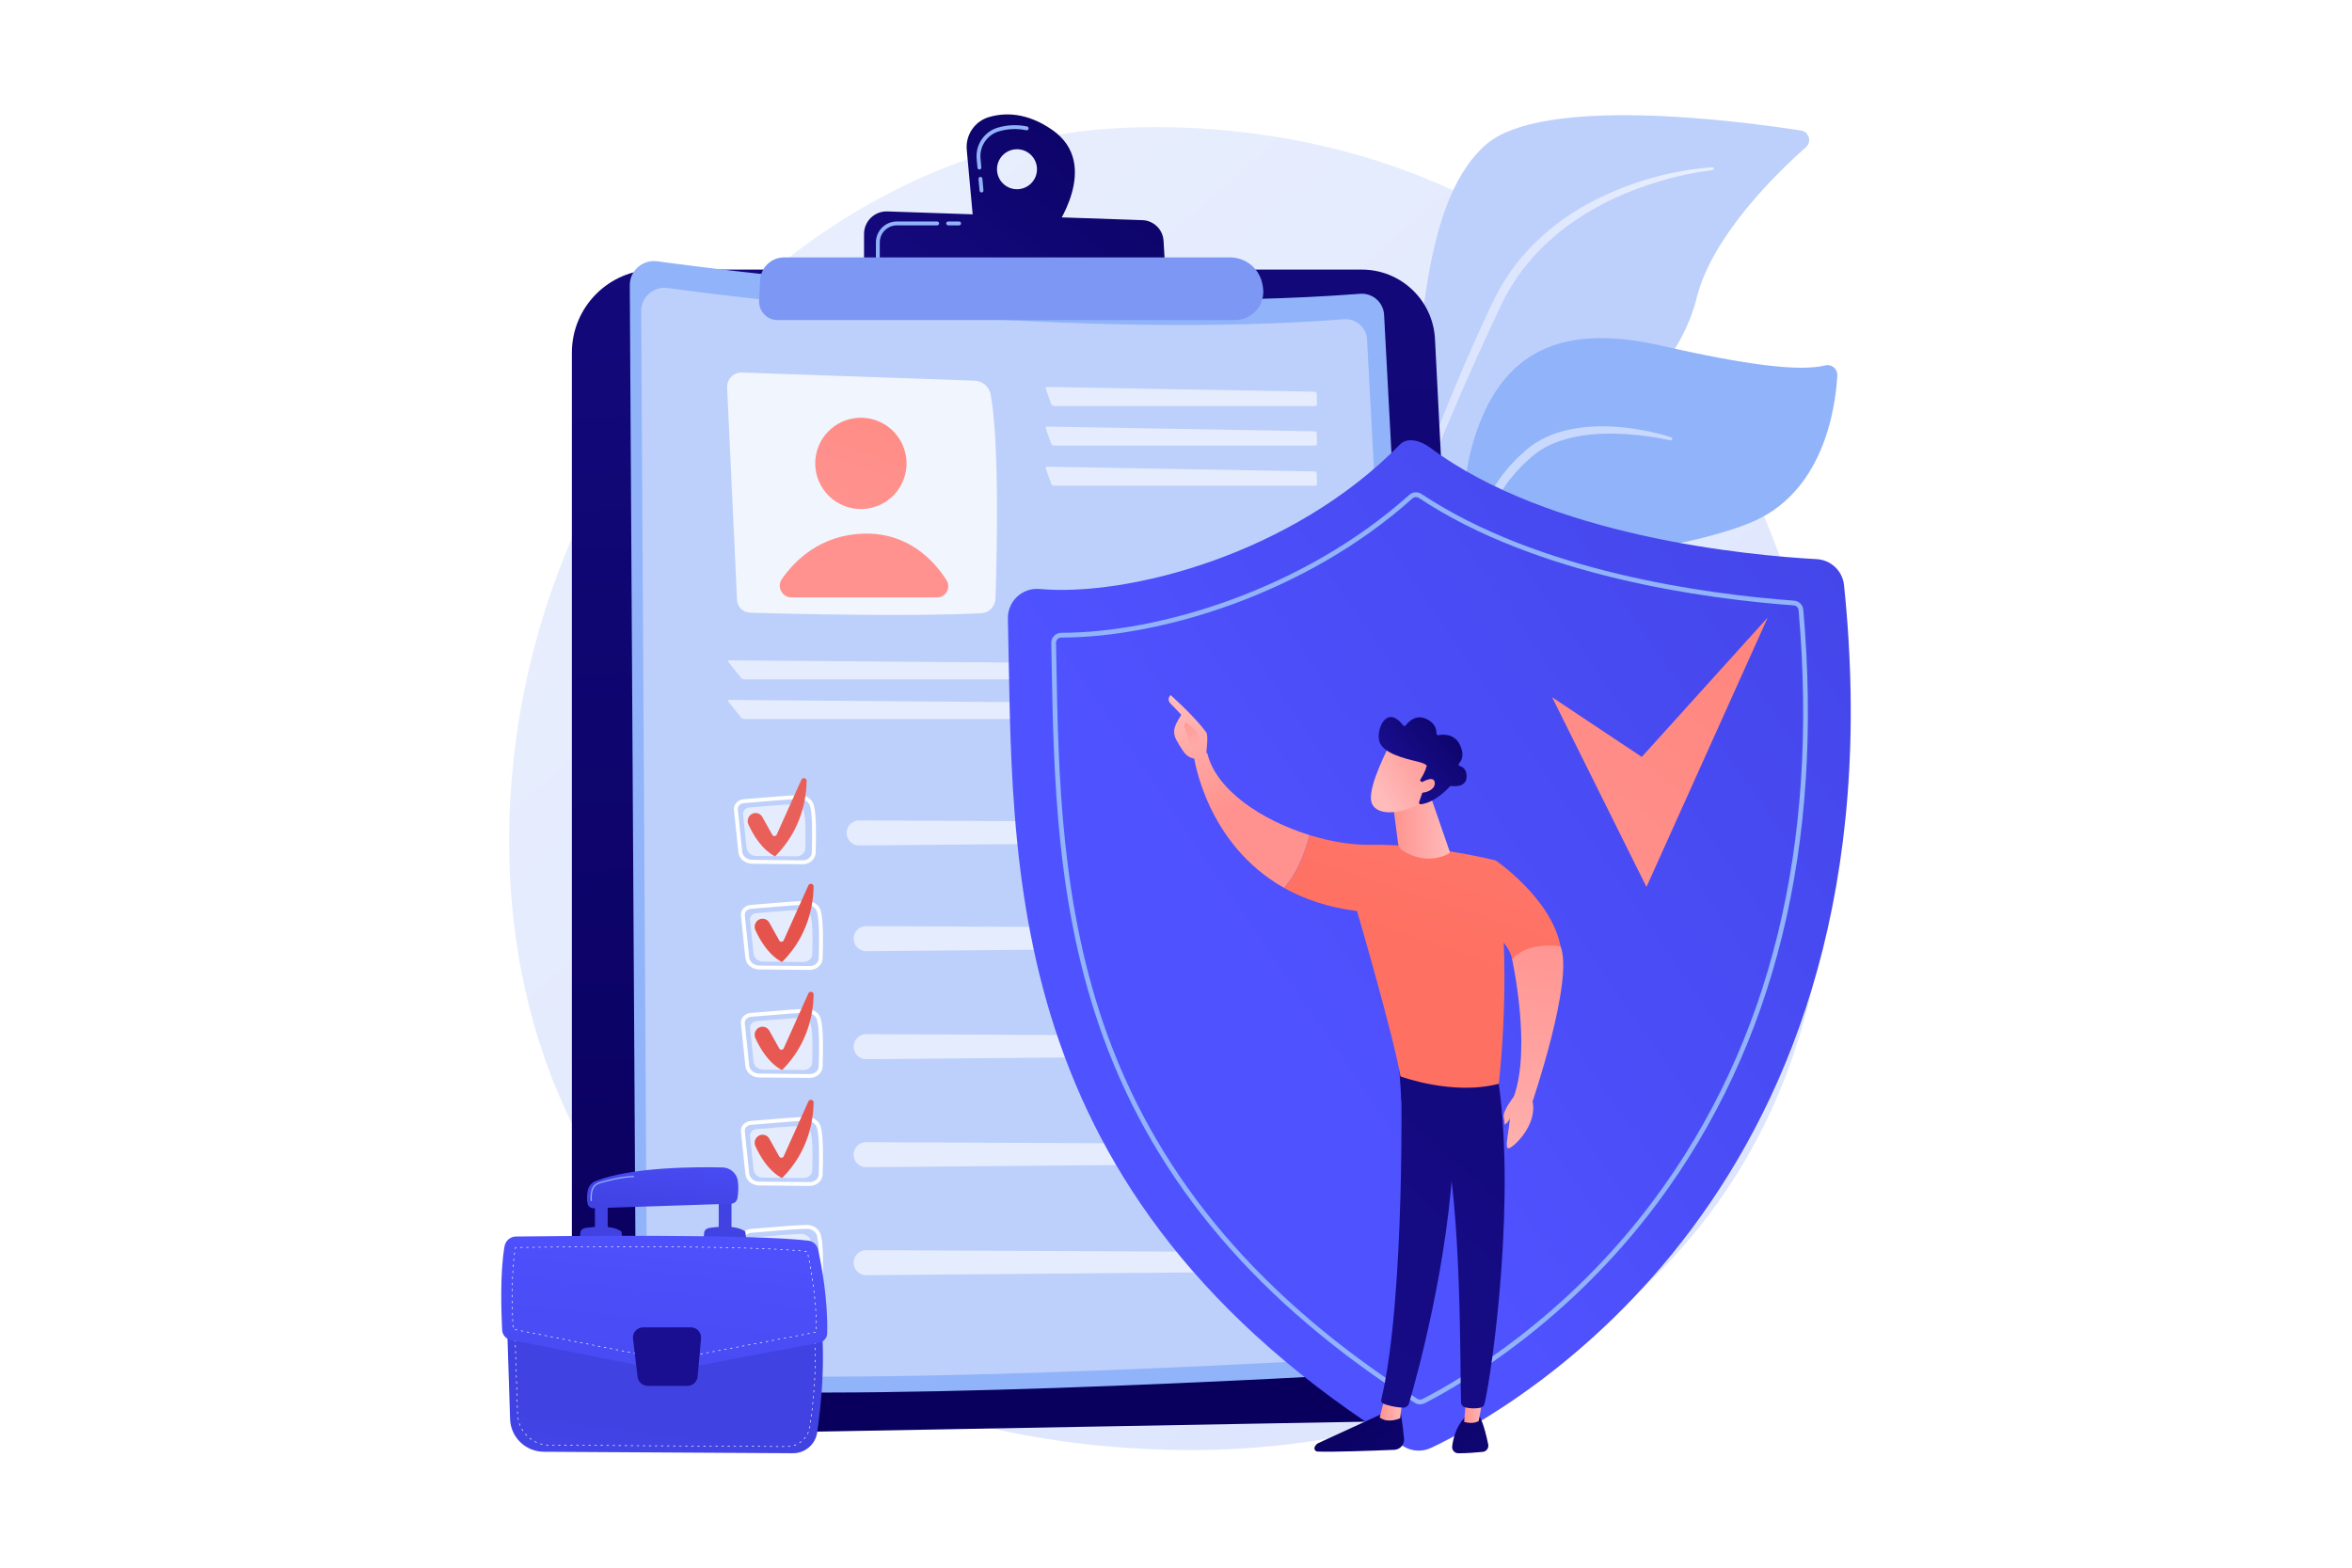 <svg xmlns="http://www.w3.org/2000/svg" xmlns:xlink="http://www.w3.org/1999/xlink" id="katman_1" viewBox="0 0 2760 1840"><defs><style>      .st0, .st1 {        opacity: .6;      }      .st2 {        fill: url(#linear-gradient2);      }      .st3 {        fill: url(#linear-gradient36);      }      .st4 {        fill: url(#linear-gradient39);      }      .st5 {        fill: url(#linear-gradient34);      }      .st6 {        fill: url(#linear-gradient33);      }      .st7 {        fill: url(#linear-gradient10);      }      .st8 {        mask: url(#mask-1);      }      .st9 {        fill: url(#linear-gradient32);      }      .st10 {        fill: url(#linear-gradient21);      }      .st11 {        fill: url(#linear-gradient37);      }      .st12 {        fill: url(#linear-gradient27);      }      .st13 {        fill: url(#linear-gradient35);      }      .st14, .st15, .st16, .st1 {        fill: #fff;      }      .st17 {        mask: url(#mask);      }      .st18 {        fill: url(#linear-gradient26);      }      .st19 {        fill: url(#linear-gradient1);      }      .st20 {        fill: url(#linear-gradient9);      }      .st15 {        opacity: .5;      }      .st21 {        fill: url(#linear-gradient18);      }      .st22 {        fill: url(#linear-gradient23);      }      .st23 {        fill: url(#linear-gradient8);      }      .st24 {        fill: url(#linear-gradient11);      }      .st25 {        fill: url(#linear-gradient16);      }      .st26 {        fill: url(#linear-gradient24);      }      .st16 {        opacity: .78;      }      .st27 {        fill: url(#linear-gradient30);      }      .st28 {        fill: url(#linear-gradient22);      }      .st29 {        fill: url(#linear-gradient29);      }      .st30 {        fill: url(#linear-gradient19);      }      .st31 {        fill: url(#linear-gradient12);      }      .st32 {        fill: url(#linear-gradient28);      }      .st33 {        fill: url(#linear-gradient7);      }      .st34 {        fill: url(#linear-gradient4);      }      .st35 {        fill: url(#linear-gradient31);      }      .st36 {        fill: url(#linear-gradient14);      }      .st37 {        fill: url(#linear-gradient5);      }      .st38 {        fill: url(#linear-gradient3);      }      .st39 {        fill: url(#linear-gradient38);      }      .st40 {        fill: url(#linear-gradient25);      }      .st41 {        fill: #7d97f4;      }      .st42 {        fill: url(#linear-gradient15);      }      .st43 {        fill: #91b3fa;      }      .st44 {        fill: url(#linear-gradient17);      }      .st45 {        fill: url(#linear-gradient6);      }      .st46 {        fill: url(#linear-gradient13);      }      .st47 {        fill: #bdd0fb;      }      .st48 {        fill: url(#linear-gradient);      }      .st49 {        fill: url(#linear-gradient20);        mix-blend-mode: multiply;      }      .st50 {        filter: url(#luminosity-noclip);      }    </style><linearGradient id="linear-gradient" x1="2149.92" y1="1836.49" x2="744.49" y2="235.37" gradientUnits="userSpaceOnUse"><stop offset="0" stop-color="#dae3fe"></stop><stop offset="1" stop-color="#e9effd"></stop></linearGradient><linearGradient id="linear-gradient1" x1="2541.5" y1="591.89" x2="2823.79" y2="591.89" gradientTransform="translate(-707.08 -649.01) rotate(9.98)" xlink:href="#linear-gradient"></linearGradient><linearGradient id="linear-gradient2" x1="1207.8" y1="1603.64" x2="1131.51" y2="-654.52" gradientUnits="userSpaceOnUse"><stop offset="0" stop-color="#09005d"></stop><stop offset="1" stop-color="#1a0f91"></stop></linearGradient><linearGradient id="linear-gradient3" x1="993.07" y1="590.83" x2="1203.14" y2="17.91" gradientTransform="translate(1254.6 -577.14) rotate(74)" gradientUnits="userSpaceOnUse"><stop offset="0" stop-color="#ff928e"></stop><stop offset="1" stop-color="#fe7062"></stop></linearGradient><linearGradient id="linear-gradient4" x1="1042.74" y1="609.05" x2="1252.81" y2="36.13" gradientTransform="matrix(1,0,0,1,0,0)" xlink:href="#linear-gradient3"></linearGradient><linearGradient id="linear-gradient5" x1="1063.93" y1="834.27" x2="761.89" y2="1349.78" gradientUnits="userSpaceOnUse"><stop offset="0" stop-color="#e1473d"></stop><stop offset="1" stop-color="#e9605a"></stop></linearGradient><linearGradient id="linear-gradient6" x1="1119.23" y1="866.66" x2="817.19" y2="1382.18" xlink:href="#linear-gradient5"></linearGradient><linearGradient id="linear-gradient7" x1="1165.72" y1="993.74" x2="768.3" y2="1547.87" xlink:href="#linear-gradient5"></linearGradient><linearGradient id="linear-gradient8" x1="1221.63" y1="427.08" x2="919.58" y2="942.59" xlink:href="#linear-gradient5"></linearGradient><linearGradient id="linear-gradient9" x1="1327.34" y1="28.65" x2="945.81" y2="530.53" xlink:href="#linear-gradient2"></linearGradient><linearGradient id="linear-gradient10" x1="1369.19" y1="60.46" x2="987.66" y2="562.35" xlink:href="#linear-gradient2"></linearGradient><linearGradient id="linear-gradient11" x1="1484.12" y1="1171.98" x2="2430.64" y2="521.93" gradientUnits="userSpaceOnUse"><stop offset="0" stop-color="#4f52ff"></stop><stop offset="1" stop-color="#4042e2"></stop></linearGradient><linearGradient id="linear-gradient12" x1="733.92" y1="1928.28" x2="768.3" y2="1675.24" xlink:href="#linear-gradient11"></linearGradient><linearGradient id="linear-gradient13" x1="707.2" y1="1194.78" x2="706.24" y2="1349.47" xlink:href="#linear-gradient11"></linearGradient><linearGradient id="linear-gradient14" x1="707.04" y1="1194.78" x2="706.08" y2="1349.47" xlink:href="#linear-gradient11"></linearGradient><linearGradient id="linear-gradient15" x1="852.47" y1="1195.68" x2="851.52" y2="1350.37" xlink:href="#linear-gradient11"></linearGradient><linearGradient id="linear-gradient16" x1="852.3" y1="1195.68" x2="851.35" y2="1350.37" xlink:href="#linear-gradient11"></linearGradient><linearGradient id="linear-gradient17" x1="788.91" y1="1318.15" x2="774.42" y2="1424.41" xlink:href="#linear-gradient11"></linearGradient><linearGradient id="linear-gradient18" x1="793.29" y1="1400.91" x2="740.15" y2="1896.79" xlink:href="#linear-gradient11"></linearGradient><linearGradient id="linear-gradient19" x1="769.96" y1="1212.84" x2="776.65" y2="1399.99" xlink:href="#linear-gradient2"></linearGradient><filter id="luminosity-noclip" x="752.28" y="1566.06" width="60.86" height="52.31" color-interpolation-filters="sRGB" filterUnits="userSpaceOnUse"></filter><filter id="luminosity-noclip1" x="752.28" y="-5312" width="60.86" height="32766" color-interpolation-filters="sRGB" filterUnits="userSpaceOnUse"></filter><mask id="mask-1" x="752.28" y="-5312" width="60.86" height="32766" maskUnits="userSpaceOnUse"></mask><linearGradient id="linear-gradient20" x1="752.28" y1="1592.22" x2="813.14" y2="1592.22" gradientUnits="userSpaceOnUse"><stop offset="0" stop-color="#fff"></stop><stop offset="1" stop-color="#000"></stop></linearGradient><mask id="mask" x="752.28" y="1566.06" width="60.86" height="52.31" maskUnits="userSpaceOnUse"><g class="st50"><g class="st8"><path class="st49" d="M800.94,1618.37h-35.41c-4.64,0-8.55-3.45-9.1-8.04l-4.09-34.07c-.65-5.43,3.61-10.2,9.1-10.2h42.53c5.38,0,9.6,4.59,9.13,9.93l-3.04,34.07c-.42,4.71-4.38,8.31-9.13,8.31Z"></path></g></g></mask><linearGradient id="linear-gradient21" x1="752.28" y1="1592.22" x2="813.14" y2="1592.22" xlink:href="#linear-gradient11"></linearGradient><linearGradient id="linear-gradient22" x1="1784.75" y1="1040.96" x2="2466.59" y2="215.87" gradientTransform="matrix(1,0,0,1,0,0)" xlink:href="#linear-gradient3"></linearGradient><linearGradient id="linear-gradient23" x1="-1887.41" y1="818.89" x2="-1840.66" y2="952.46" gradientTransform="translate(3269.47)" gradientUnits="userSpaceOnUse"><stop offset="0" stop-color="#febbba"></stop><stop offset="1" stop-color="#ff928e"></stop></linearGradient><linearGradient id="linear-gradient24" x1="-1851.49" y1="904.23" x2="-1886.71" y2="833.19" xlink:href="#linear-gradient23"></linearGradient><linearGradient id="linear-gradient25" x1="11386.03" y1="1629.76" x2="11087.74" y2="1954.22" gradientTransform="translate(12934.75) rotate(-180) scale(1 -1)" xlink:href="#linear-gradient2"></linearGradient><linearGradient id="linear-gradient26" x1="11289.21" y1="1653.86" x2="11315.71" y2="1653.86" gradientTransform="translate(12934.75) rotate(-180) scale(1 -1)" xlink:href="#linear-gradient23"></linearGradient><linearGradient id="linear-gradient27" x1="2744.53" y1="216.82" x2="1226.14" y2="1924.29" xlink:href="#linear-gradient2"></linearGradient><linearGradient id="linear-gradient28" x1="11319.12" y1="1568.24" x2="11020.83" y2="1892.7" gradientTransform="translate(12934.75) rotate(-180) scale(1 -1)" xlink:href="#linear-gradient2"></linearGradient><linearGradient id="linear-gradient29" x1="11193.72" y1="1652.5" x2="11216.6" y2="1652.5" gradientTransform="translate(12934.75) rotate(-180) scale(1 -1)" xlink:href="#linear-gradient23"></linearGradient><linearGradient id="linear-gradient30" x1="2767.11" y1="236.9" x2="1248.72" y2="1944.37" xlink:href="#linear-gradient2"></linearGradient><linearGradient id="linear-gradient31" x1="1901.06" y1="340.1" x2="1648.97" y2="1107.81" gradientTransform="matrix(1,0,0,1,0,0)" xlink:href="#linear-gradient3"></linearGradient><linearGradient id="linear-gradient32" x1="-1847.45" y1="804.91" x2="-1800.7" y2="938.48" xlink:href="#linear-gradient23"></linearGradient><linearGradient id="linear-gradient33" x1="2015.04" y1="377.52" x2="1762.96" y2="1145.24" gradientTransform="matrix(1,0,0,1,0,0)" xlink:href="#linear-gradient3"></linearGradient><linearGradient id="linear-gradient34" x1="11233.58" y1="971.22" x2="11301.31" y2="971.22" gradientTransform="translate(12934.75) rotate(-180) scale(1 -1)" xlink:href="#linear-gradient23"></linearGradient><linearGradient id="linear-gradient35" x1="908.17" y1="2650.42" x2="882.86" y2="2566.95" gradientTransform="translate(4059.75 -444.33) rotate(-138.25) scale(1 -1)" xlink:href="#linear-gradient23"></linearGradient><linearGradient id="linear-gradient36" x1="885.34" y1="2504.98" x2="906.51" y2="2625.73" gradientTransform="translate(4059.75 -444.33) rotate(-138.25) scale(1 -1)" xlink:href="#linear-gradient2"></linearGradient><linearGradient id="linear-gradient37" x1="882.3" y1="2650.03" x2="859.53" y2="2574.93" gradientTransform="translate(4059.75 -444.33) rotate(-138.25) scale(1 -1)" xlink:href="#linear-gradient23"></linearGradient><linearGradient id="linear-gradient38" x1="5078.19" y1="1469.2" x2="5023.13" y2="1073.76" gradientTransform="translate(6836.07) rotate(-180) scale(1 -1)" xlink:href="#linear-gradient23"></linearGradient><linearGradient id="linear-gradient39" x1="5071.63" y1="1431.16" x2="5027.69" y2="1115.6" gradientTransform="translate(6836.07) rotate(-180) scale(1 -1)" xlink:href="#linear-gradient23"></linearGradient></defs><path class="st48" d="M1957.11,1482.68c-283.05,298.7-717.84,210.34-782.1,196.13-80.96-17.89-273.59-60.45-417.34-228.5-220.08-257.28-197.85-659.38-27.89-930.47,49.45-78.88,215.89-313.3,528.43-364.26,18.27-2.98,344.63-50.83,607.23,169.5,35.41,29.71,92.55,83.51,142.64,161.85,155.38,243.01,228.91,700.41-50.97,995.76Z"></path><g><g><path class="st47" d="M1639.17,690.05c-17.51,63.47-46.97,146.28-77.26,216.78l-10.9-1.92c38.06-84.8,80.1-202.72,98.67-343.9,18.72-142.37,14.3-320.01,93.24-390.61,65.7-58.76,295.38-28.86,370.58-17.18,9.4,1.46,12.86,13.19,5.74,19.5-35.09,31.09-109.97,104.23-128.08,176.41-23.86,95.14-112.05,157.59-192,175.98-79.95,18.39-124.25,35.36-159.99,164.94Z"></path><path class="st19" d="M2009.32,196.29c-48.15,3.59-95.45,16.95-138.66,39.04-21.63,10.98-41.91,24.79-60.16,40.98-18.1,16.32-34.2,35.1-46.77,56.1l-4.68,7.89c-1.54,2.64-2.83,5.42-4.26,8.12-1.36,2.73-2.83,5.46-4.08,8.18l-3.78,8.16c-5.07,10.87-10.09,21.77-14.99,32.72-9.84,21.88-19.34,43.92-28.48,66.1-18.32,44.36-35.27,89.27-49.45,135.21-.34,1.1.28,2.27,1.38,2.61,1.06.33,2.19-.24,2.57-1.27l.02-.06c8.28-22.38,17-44.69,26.13-66.78,9.04-22.14,18.34-44.17,27.88-66.1l14.42-32.84,14.79-32.68c4.92-10.9,9.96-21.74,15.04-32.56l3.8-8.12c1.26-2.71,2.65-5.25,3.97-7.88,1.36-2.6,2.57-5.27,4.04-7.81l4.44-7.59c11.9-20.23,27.36-38.19,44.51-54.22,8.76-7.83,17.81-15.4,27.55-22.05l3.6-2.56,3.7-2.42c2.47-1.6,4.91-3.27,7.42-4.83,5.06-3.04,10.09-6.14,15.32-8.91,20.7-11.45,42.8-20.37,65.41-27.63,22.61-7.23,46-12.58,69.54-15.45h.11c.92-.13,1.57-.96,1.46-1.88-.11-.89-.9-1.53-1.79-1.47Z"></path></g><g><path class="st43" d="M1767.38,725.81c-12.26,76.67,8.09,106.77,19.82,134.87,2.08,4.99,5.06,12.02,8.33,20.45l-10.8,5.08c-3.06-12.24-6.81-24.27-11.45-35.61-31.88-77.82-75.71-215.61-46.64-324.03,29.07-108.42,97.52-149.24,221.13-121.2,103.01,23.36,163.97,30.93,194.14,23.49,7.47-1.84,14.58,4.23,14.13,11.91-2.38,40.88-17.21,139.19-103.64,173.39-110.24,43.62-272.75,35.01-285.01,111.67Z"></path><path class="st15" d="M1961.06,513.23c-8.57-2.86-17.24-4.99-26.02-6.85-8.77-1.85-17.63-3.37-26.57-4.35-17.86-2.04-36.06-2.39-54.16-.02-9.04,1.22-18.04,3.11-26.83,5.95-8.76,2.89-17.29,6.74-25.21,11.73-1.93,1.32-3.95,2.51-5.8,3.95-1.83,1.45-3.77,2.85-5.5,4.36l-10.08,9.21-9.44,9.92-8.67,10.64c-11.04,14.63-19.4,31.32-24.67,48.82-5.36,17.51-7.42,35.75-7.7,53.77l-.1,6.77c-.07,2.26.17,4.5.24,6.75.25,4.49.37,9,.74,13.47l1.44,13.39c.38,4.47,1.35,8.86,2.04,13.28,2.83,17.69,7.21,35.02,12.01,52.18.27.96,1.26,1.52,2.22,1.25.91-.26,1.47-1.17,1.28-2.09v-.06c-3.56-17.35-7.27-34.66-9.18-52.19-1.23-8.73-1.72-17.51-2.44-26.26-.23-4.38-.21-8.76-.33-13.14,0-2.19-.18-4.38-.05-6.56l.29-6.54c.72-17.43,3.42-34.72,8.62-51.17,5.2-16.46,13.33-31.84,23.69-45.56l8.21-9.97,8.97-9.33,9.63-8.7c1.62-1.41,3.28-2.62,4.92-3.94,1.64-1.3,3.46-2.37,5.18-3.58,7.08-4.53,14.82-8.1,22.9-10.83,8.06-2.79,16.46-4.76,24.99-6.09,17.08-2.69,34.64-2.97,52.13-1.91,8.75.6,17.51,1.4,26.23,2.62,8.7,1.24,17.44,2.77,25.97,4.67h.06c1.01.24,2.01-.4,2.23-1.41.21-.94-.34-1.88-1.24-2.18Z"></path></g></g><g><path class="st2" d="M671.08,413.96c0-53.87,43.67-97.54,97.54-97.54h829.47c45.76,0,83.5,35.86,85.82,81.56l61.23,1202.58c1.82,35.76-26.33,65.93-62.14,66.58l-950.68,17.28c-33.64.61-61.24-26.49-61.24-60.14V413.96Z"></path><g><path class="st43" d="M739.03,334.93c-.1-17.23,15.06-30.57,32.13-28.26,113.27,15.36,502.78,62.87,824.83,38.15,14.69-1.13,27.43,10,28.21,24.71l64.2,1207.94c.88,16.56-11.77,30.73-28.32,31.71-135.45,8.02-693.25,39-892.21,18.16-12.11-1.27-21.3-11.46-21.37-23.64l-7.46-1268.76Z"></path><path class="st47" d="M752.37,365.2c-.1-16.59,14.49-29.42,30.92-27.19,109.01,14.78,483.85,60.5,793.77,36.71,14.13-1.08,26.4,9.62,27.15,23.78l61.78,1162.45c.85,15.94-11.32,29.57-27.26,30.51-130.35,7.71-667.15,37.53-858.62,17.48-11.65-1.22-20.5-11.03-20.57-22.75l-7.18-1220.99Z"></path><path class="st16" d="M853.28,454.83l11.58,249.22c.39,8.29,7.08,14.88,15.38,15.11,46.16,1.3,189.98,4.81,271.19.58,9.19-.48,16.45-7.91,16.76-17.1,1.55-46.74,4.94-182.77-5.71-239.64-1.72-9.19-9.62-15.92-18.96-16.24l-272.81-9.54c-9.84-.34-17.87,7.78-17.42,17.62Z"></path><circle class="st38" cx="1010.26" cy="543.93" r="53.57" transform="translate(208.9 1365.09) rotate(-74)"></circle><path class="st34" d="M928.89,701.22h170.68c10.46,0,16.73-11.55,11.1-20.37-14.5-22.69-44.83-56.01-97.36-54.51-50.63,1.45-80.64,31.55-95.73,53.14-6.4,9.17.13,21.74,11.31,21.74Z"></path><g class="st0"><path class="st14" d="M1543.05,476.52c1.36,0,2.45-1.12,2.41-2.48l-.34-11.76c-.04-1.36-1.19-2.5-2.55-2.52l-313.63-5.59c-1.36-.02-2.11,1.01-1.66,2.3l6.24,17.72c.45,1.29,1.94,2.34,3.31,2.34h306.23Z"></path></g><g class="st0"><path class="st14" d="M1228.93,500.63c-1.36-.02-2.11,1.01-1.66,2.3l6.24,17.72c.45,1.29,1.94,2.34,3.31,2.34h306.23c1.36,0,2.45-1.12,2.41-2.48l-.34-11.76c-.04-1.36-1.19-2.5-2.55-2.52l-313.63-5.59Z"></path></g><g class="st0"><path class="st14" d="M1228.93,547.76c-1.36-.02-2.11,1.01-1.66,2.3l6.24,17.72c.45,1.29,1.94,2.34,3.31,2.34h306.23c1.36,0,2.45-1.12,2.41-2.48l-.34-11.76c-.04-1.36-1.19-2.5-2.55-2.52l-313.63-5.59Z"></path></g><g class="st0"><path class="st14" d="M1572.11,797.43c1.36,0,2.41-1.11,2.32-2.48l-.78-11.77c-.09-1.36-1.28-2.49-2.65-2.5l-715.32-5.64c-1.36-.01-1.79.85-.94,1.92l14.74,18.52c.85,1.07,2.66,1.94,4.03,1.94h698.59Z"></path></g><g class="st0"><path class="st14" d="M855.68,821.51c-1.36-.01-1.79.85-.94,1.92l14.74,18.52c.85,1.07,2.66,1.94,4.03,1.94h698.59c1.36,0,2.41-1.11,2.32-2.48l-.78-11.77c-.09-1.36-1.28-2.49-2.65-2.5l-715.32-5.64Z"></path></g><g><path class="st14" d="M950.2,1138.4h-.16l-59.15-.57c-8.45-.08-15.43-5.9-16.23-13.52l-5.2-49.63c-.31-2.91.6-5.79,2.55-8.11,2.18-2.59,5.48-4.22,9.05-4.47h0c4.98-.34,12-.94,19.43-1.57,15.64-1.33,35.12-2.99,46.07-3.13,7.95-.04,14.69,4.66,16.56,11.59,3.08,11.39,2.81,32.96,2.22,55.93-.19,7.46-6.97,13.48-15.15,13.48ZM881.37,1066.63c-2.35.16-4.49,1.2-5.88,2.86-1.15,1.36-1.68,3.04-1.51,4.71l5.2,49.63c.56,5.33,5.61,9.4,11.75,9.46l59.15.57h.12c5.73,0,10.48-4.04,10.61-9.05.58-22.63.85-43.83-2.07-54.63-1.31-4.84-6.35-8.21-12.12-8.23-10.79.14-30.17,1.79-45.74,3.11-7.45.63-14.49,1.23-19.51,1.58h0Z"></path><path class="st1" d="M887.73,1071.75c12.43-.85,39.43-3.59,52.24-3.75,5.43-.07,10.19,3.21,11.46,7.92,2.47,9.14,2.14,27.36,1.72,44.18-.13,5.04-4.75,9.06-10.4,9l-47.27-.45c-5.81-.06-10.64-4.02-11.18-9.18l-4.16-39.66c-.43-4.1,2.98-7.74,7.59-8.05Z"></path><g class="st0"><path class="st14" d="M1002.16,1105.44c1.71,6.49,7.61,11,14.33,10.94l547.29-4.67c6.19-.05,11.14-5.16,11.01-11.35-.13-6.02-5.03-10.84-11.05-10.86l-547.3-2.5c-9.66-.04-16.73,9.09-14.27,18.43Z"></path></g><path class="st37" d="M890.25,1079.54h0c4.39-2.58,10.04-1.04,12.52,3.41l11.67,20.91c1.17,2.09,4.22,1.96,5.21-.23l28.94-64.42c1.44-3.21,6.23-2.13,6.18,1.4-.3,19.71-5.52,57.16-37.01,88.52,0,0-17.35-6.74-31.33-37.43-2.02-4.43-.37-9.69,3.83-12.16Z"></path><path class="st14" d="M950.2,1265.17h-.16l-59.15-.57c-8.45-.08-15.43-5.9-16.23-13.52l-5.2-49.63c-.31-2.91.6-5.79,2.55-8.11,2.18-2.59,5.48-4.22,9.05-4.47h0c4.98-.34,12-.94,19.43-1.57,15.64-1.33,35.12-2.99,46.07-3.13.08,0,.16,0,.24,0,7.78,0,14.47,4.74,16.33,11.59,3.08,11.39,2.81,32.96,2.22,55.93-.19,7.46-6.97,13.48-15.15,13.48ZM881.37,1193.4c-2.35.16-4.49,1.2-5.88,2.86-1.15,1.36-1.68,3.04-1.51,4.71l5.2,49.63c.56,5.33,5.61,9.4,11.75,9.46l59.15.57h.12c5.73,0,10.48-4.04,10.61-9.05.58-22.63.85-43.83-2.07-54.63-1.31-4.84-6.42-8.32-12.12-8.23-10.79.14-30.17,1.79-45.74,3.11-7.45.63-14.49,1.23-19.51,1.58h0Z"></path><path class="st1" d="M887.73,1198.53c12.43-.85,39.43-3.59,52.24-3.75,5.43-.07,10.19,3.21,11.46,7.92,2.47,9.14,2.14,27.36,1.72,44.18-.13,5.04-4.75,9.06-10.4,9l-47.27-.45c-5.81-.06-10.64-4.02-11.18-9.18l-4.16-39.66c-.43-4.1,2.98-7.74,7.59-8.05Z"></path><g class="st0"><path class="st14" d="M1002.16,1232.22c1.71,6.49,7.61,11,14.33,10.94l547.29-4.67c6.19-.05,11.14-5.16,11.01-11.35-.13-6.02-5.03-10.84-11.05-10.86l-547.3-2.5c-9.66-.04-16.73,9.09-14.27,18.43Z"></path></g><path class="st45" d="M890.25,1206.31h0c4.39-2.58,10.04-1.04,12.52,3.41l11.67,20.91c1.17,2.09,4.22,1.96,5.21-.23l28.94-64.42c1.44-3.21,6.23-2.13,6.18,1.4-.3,19.71-5.52,57.16-37.01,88.52,0,0-17.35-6.74-31.33-37.43-2.02-4.43-.37-9.69,3.83-12.16Z"></path><path class="st14" d="M950.2,1391.94h-.16l-59.15-.57c-8.45-.08-15.43-5.89-16.23-13.52l-5.2-49.63c-.31-2.91.6-5.8,2.55-8.11,2.18-2.59,5.48-4.22,9.05-4.47h0c4.98-.34,12-.94,19.43-1.57,15.64-1.33,35.12-2.99,46.07-3.13.08,0,.16,0,.24,0,7.78,0,14.47,4.74,16.33,11.59,3.08,11.39,2.81,32.96,2.22,55.93-.19,7.46-6.97,13.48-15.15,13.48ZM881.37,1320.18c-2.35.16-4.49,1.2-5.88,2.86-1.15,1.36-1.68,3.04-1.51,4.72l5.2,49.63c.56,5.33,5.61,9.4,11.75,9.45l59.15.57h.12c5.73,0,10.48-4.04,10.61-9.05.58-22.63.85-43.83-2.07-54.63-1.31-4.84-6.42-8.34-12.12-8.23-10.79.14-30.17,1.79-45.74,3.11-7.45.63-14.49,1.23-19.51,1.58h0Z"></path><path class="st1" d="M887.73,1325.3c12.43-.85,39.43-3.59,52.24-3.75,5.43-.07,10.19,3.21,11.46,7.92,2.47,9.14,2.14,27.36,1.72,44.18-.13,5.04-4.75,9.06-10.4,9l-47.27-.45c-5.81-.06-10.64-4.02-11.18-9.18l-4.16-39.66c-.43-4.1,2.98-7.74,7.59-8.05Z"></path><g class="st0"><path class="st14" d="M1002.16,1358.99c1.71,6.49,7.61,11,14.33,10.94l547.29-4.67c6.19-.05,11.14-5.16,11.01-11.35-.13-6.02-5.03-10.84-11.05-10.86l-547.3-2.5c-9.66-.04-16.73,9.09-14.27,18.43Z"></path></g><path class="st33" d="M890.25,1333.08h0c4.39-2.58,10.04-1.04,12.52,3.41l11.67,20.91c1.17,2.09,4.22,1.96,5.21-.23l28.94-64.42c1.44-3.21,6.23-2.13,6.18,1.4-.3,19.71-5.52,57.16-37.01,88.52,0,0-17.35-6.74-31.33-37.43-2.02-4.43-.37-9.69,3.83-12.16Z"></path><path class="st14" d="M950.2,1518.72h-.16l-59.15-.57c-8.45-.08-15.43-5.89-16.23-13.52l-5.2-49.63c-.31-2.91.6-5.79,2.55-8.11,2.18-2.59,5.48-4.22,9.05-4.47h0c4.98-.34,12-.94,19.43-1.57,15.64-1.33,35.12-2.99,46.07-3.13.08,0,.16,0,.24,0,7.78,0,14.47,4.74,16.33,11.59,3.08,11.39,2.81,32.96,2.22,55.93-.19,7.46-6.97,13.48-15.15,13.48ZM881.37,1446.95c-2.35.16-4.49,1.2-5.88,2.86-1.15,1.36-1.68,3.04-1.51,4.71l5.2,49.63c.56,5.33,5.61,9.4,11.75,9.45l59.15.57h.12c5.73,0,10.48-4.04,10.61-9.05.58-22.63.85-43.83-2.07-54.63-1.31-4.84-6.42-8.35-12.12-8.23-10.79.14-30.17,1.79-45.74,3.11-7.45.63-14.49,1.23-19.51,1.58h0Z"></path><path class="st1" d="M887.73,1452.08c12.43-.85,39.43-3.59,52.24-3.75,5.43-.07,10.19,3.21,11.46,7.92,2.47,9.14,2.14,27.36,1.72,44.18-.13,5.04-4.75,9.06-10.4,9l-47.27-.45c-5.81-.06-10.64-4.02-11.18-9.18l-4.16-39.66c-.43-4.1,2.98-7.74,7.59-8.05Z"></path><g class="st0"><path class="st14" d="M1002.16,1485.77h0c1.71,6.49,7.61,11,14.33,10.94l547.29-4.67c6.19-.05,11.14-5.16,11.01-11.35-.13-6.02-5.03-10.84-11.05-10.86l-547.3-2.5c-9.66-.04-16.73,9.09-14.27,18.43Z"></path></g></g><path class="st14" d="M942.01,1014.34h-.16l-59.15-.57c-8.45-.08-15.43-5.89-16.23-13.52l-5.2-49.63c-.31-2.91.6-5.79,2.55-8.11,2.18-2.59,5.48-4.22,9.05-4.47h0c4.98-.34,12-.94,19.43-1.57,15.64-1.33,35.12-2.99,46.07-3.13.08,0,.16,0,.24,0,7.78,0,14.47,4.74,16.33,11.59,3.08,11.39,2.81,32.96,2.22,55.93-.19,7.46-6.97,13.48-15.15,13.48ZM873.18,942.57c-2.35.16-4.49,1.2-5.88,2.86-1.15,1.36-1.68,3.04-1.51,4.71l5.2,49.63c.56,5.33,5.61,9.4,11.75,9.45l59.15.57h.12c5.73,0,10.48-4.04,10.61-9.05.58-22.63.85-43.83-2.07-54.63-1.31-4.84-6.42-8.35-12.12-8.23-10.79.14-30.17,1.79-45.74,3.11-7.45.63-14.49,1.23-19.51,1.58h0Z"></path><path class="st1" d="M879.54,947.7c12.43-.85,39.43-3.59,52.24-3.75,5.43-.07,10.19,3.21,11.46,7.92,2.47,9.14,2.14,27.36,1.72,44.18-.13,5.04-4.75,9.06-10.4,9l-47.27-.45c-5.81-.06-10.64-4.02-11.18-9.18l-4.16-39.66c-.43-4.1,2.98-7.74,7.59-8.05Z"></path><g class="st0"><path class="st14" d="M993.96,981.38h0c1.71,6.49,7.61,11,14.33,10.94l547.29-4.67c6.19-.05,11.14-5.16,11.01-11.35-.13-6.02-5.03-10.84-11.05-10.86l-547.3-2.5c-9.66-.04-16.73,9.09-14.27,18.43Z"></path></g><path class="st23" d="M882.06,955.48h0c4.39-2.58,10.04-1.04,12.52,3.41l11.67,20.91c1.17,2.09,4.22,1.96,5.21-.23l28.94-64.42c1.44-3.21,6.23-2.13,6.18,1.4-.3,19.71-5.52,57.16-37.01,88.52,0,0-17.35-6.74-31.33-37.43-2.02-4.43-.37-9.69,3.83-12.16Z"></path></g><path class="st20" d="M1234.79,152.46c-29.96-20.84-56.01-20.43-74.35-15.02-16.73,4.94-27.57,21.09-25.98,38.46l7.91,86.33,94.11,8.35s57.07-77.24-1.69-118.12ZM1193.41,222.1c-12.96,0-23.47-10.51-23.47-23.47s10.51-23.47,23.47-23.47,23.47,10.51,23.47,23.47-10.51,23.47-23.47,23.47Z"></path><path class="st43" d="M1151.77,225.91c-1.16,0-2.15-.88-2.26-2.06l-1.26-13.75c-.12-1.25.81-2.35,2.05-2.47,1.27-.12,2.36.81,2.47,2.06l1.26,13.75c.12,1.25-.81,2.35-2.05,2.47-.07,0-.14,0-.21,0ZM1149.3,198.97c-1.16,0-2.15-.88-2.26-2.06l-.96-10.44c-1.52-16.55,8.9-31.95,24.76-36.64,11.23-3.32,22.81-3.79,34.4-1.41,1.23.25,2.02,1.45,1.77,2.68-.25,1.23-1.44,2.01-2.68,1.77-10.86-2.22-21.69-1.78-32.2,1.32-13.79,4.07-22.84,17.47-21.52,31.87l.96,10.44c.12,1.25-.8,2.35-2.05,2.47-.07,0-.14,0-.21,0Z"></path><path class="st7" d="M1013.92,318.01v-43.4c0-14.98,12.42-26.98,27.39-26.47l299.24,10.25c13.28.45,24.03,10.94,24.83,24.2l2.5,41.7-353.96-6.29Z"></path><path class="st43" d="M1125.5,264.49h-12.87c-1.25,0-2.27-1.02-2.27-2.27s1.02-2.27,2.27-2.27h12.87c1.25,0,2.27,1.02,2.27,2.27s-1.02,2.27-2.27,2.27Z"></path><path class="st43" d="M1030.12,304.38c-1.25,0-2.27-1.02-2.27-2.27v-17.56c0-13.57,11.04-24.6,24.6-24.6h47.31c1.25,0,2.27,1.02,2.27,2.27s-1.02,2.27-2.27,2.27h-47.31c-11.06,0-20.06,9-20.06,20.06v17.56c0,1.26-1.02,2.27-2.27,2.27Z"></path><path class="st41" d="M891.99,328.97c.72-15.03,13.12-26.84,28.16-26.84h523.28c18.82-.01,34.9,13.53,38.11,32.07l.44,2.56c3.52,20.31-12.12,38.88-32.73,38.88h-536.85c-12.33,0-22.16-10.31-21.57-22.63l1.15-24.03Z"></path></g><g><path class="st24" d="M1193.52,700.38c7.09-6.64,16.69-9.95,26.37-9.08,103.57,9.31,296.81-40.58,423.11-169.8,8.77-8.97,24.75-3.9,34.81,3.61,140.46,104.98,373.28,126.72,454.1,131.16,16.72.92,30.28,13.89,32.01,30.54,73.5,709.9-388.71,967.15-484.57,1012.55-10.48,4.96-22.82,4.24-32.66-1.89-477.78-297.6-457.34-684.62-463.95-971.39-.22-9.72,3.69-19.08,10.79-25.72Z"></path><path class="st43" d="M1666.42,1648.28c-2.22,0-4.45-.62-6.38-1.86-183.26-117.15-302.71-257.21-365.16-428.18-55.77-152.69-58.5-308.13-60.91-445.28l-.33-18.28c-.06-3.17,1.13-6.17,3.36-8.43,2.24-2.28,5.25-3.54,8.46-3.54h0c113.34,0,283.47-50.05,408.26-161.87,3.99-3.58,9.9-4.01,14.38-1.04,137.12,90.98,332.75,117.48,437.16,125.18,5.79.43,10.35,4.94,10.86,10.73,24.29,277.11-33.36,511.45-171.33,696.5-103.06,138.21-225.26,210.23-273.02,234.78h0c-1.68.86-3.52,1.29-5.37,1.29ZM1245.56,748.3c-1.8,0-3.39.66-4.58,1.87-1.16,1.19-1.79,2.76-1.76,4.42l.33,18.28c2.4,136.7,5.12,291.65,60.57,443.46,62.02,169.78,180.73,308.93,362.92,425.39,1.86,1.19,4.23,1.31,6.19.31h0c47.41-24.37,168.74-95.87,271.1-233.15,137.14-183.92,194.41-416.97,170.25-692.68-.27-3.05-2.67-5.43-5.71-5.65-104.96-7.74-301.66-34.4-439.84-126.09-2.36-1.56-5.47-1.34-7.57.55-125.89,112.8-297.58,163.29-411.9,163.29h0Z"></path></g><g><path class="st31" d="M594.66,1543.56l3.92,122.05c.68,21.28,18.15,38.22,39.54,38.34l292.26,1.72c14.3.08,26.48-10.3,28.57-24.38,4.57-30.82,10.39-85.97,3.84-137.73h-368.13Z"></path><path class="st14" d="M920.04,1698.18h-2.13c-.2-.01-.35-.17-.35-.37,0-.2.16-.35.35-.35h2.13c.2.01.35.17.35.37,0,.2-.16.35-.35.35ZM925,1698.14c-.19,0-.34-.14-.35-.33-.01-.2.14-.36.33-.38.7-.04,1.4-.11,2.09-.21.19-.03.37.11.4.3.03.19-.11.37-.3.4-.71.1-1.43.17-2.14.22,0,0-.01,0-.02,0ZM912.94,1698.14h-2.13c-.2-.01-.35-.17-.35-.37,0-.2.16-.35.35-.35h2.13c.2.01.35.17.35.37,0,.2-.16.35-.35.35ZM905.85,1698.09h-2.13c-.2-.01-.35-.17-.35-.37,0-.2.16-.35.35-.35h2.13c.2.01.35.17.35.37,0,.2-.16.35-.35.35ZM898.75,1698.05h-2.13c-.2-.01-.35-.17-.35-.37,0-.2.19-.34.36-.35h2.13c.2.01.35.17.35.37,0,.2-.16.35-.35.35ZM891.65,1698.01h-2.13c-.2-.01-.35-.17-.35-.37,0-.2.16-.35.35-.35h2.13c.2.01.35.17.35.37,0,.2-.16.35-.35.35ZM884.56,1697.97h-2.13c-.2-.01-.35-.17-.35-.37,0-.2.19-.36.36-.35h2.13c.2.01.35.17.35.37,0,.2-.16.35-.35.35ZM877.46,1697.93h-2.13c-.2-.01-.35-.17-.35-.37,0-.2.16-.35.35-.35h2.13c.2.01.35.17.35.37,0,.2-.16.35-.35.35ZM870.36,1697.88h-2.13c-.2-.01-.35-.17-.35-.37,0-.2.16-.35.35-.35h2.13c.2.01.35.17.35.37,0,.2-.16.35-.35.35ZM863.27,1697.84h-2.13c-.2-.01-.35-.17-.35-.37,0-.2.16-.35.35-.35h2.13c.2.01.35.17.35.37,0,.2-.16.35-.35.35ZM856.17,1697.8h-2.13c-.2-.01-.35-.17-.35-.37,0-.2.16-.35.35-.35h2.13c.2.01.35.17.35.37,0,.2-.16.35-.35.35ZM849.08,1697.76h-2.13c-.2-.01-.35-.17-.35-.37,0-.2.16-.35.35-.35h2.13c.2.01.35.17.35.37,0,.2-.16.35-.35.35ZM841.98,1697.72h-2.13c-.2-.01-.35-.17-.35-.37,0-.2.16-.35.35-.35h2.13c.2.01.35.17.35.37,0,.2-.16.35-.35.35ZM834.88,1697.68h-2.13c-.2-.01-.35-.17-.35-.37,0-.2.16-.35.35-.35h2.13c.2.01.35.17.35.37,0,.2-.16.35-.35.35ZM827.79,1697.63h-2.13c-.2-.01-.35-.17-.35-.37,0-.2.16-.35.35-.35h2.13c.2.01.35.17.35.37,0,.2-.16.35-.35.35ZM820.69,1697.59h-2.13c-.2-.01-.35-.17-.35-.37,0-.2.16-.35.35-.35h2.13c.2.01.35.17.35.37,0,.2-.16.35-.35.35ZM813.59,1697.55h-2.13c-.2-.01-.35-.17-.35-.37,0-.2.18-.33.36-.35h2.13c.2.01.35.17.35.37,0,.2-.16.35-.35.35ZM806.5,1697.51h-2.13c-.2-.01-.35-.17-.35-.37,0-.2.16-.35.35-.35h2.13c.2.01.35.17.35.37,0,.2-.16.35-.35.35ZM799.4,1697.47h-2.13c-.2-.01-.35-.17-.35-.37,0-.2.18-.35.36-.35h2.13c.2.01.35.17.35.37,0,.2-.16.35-.35.35ZM792.31,1697.42h-2.13c-.2-.01-.35-.17-.35-.37,0-.2.16-.35.35-.35h2.13c.2.01.35.17.35.37,0,.2-.16.35-.35.35ZM785.21,1697.38h-2.13c-.2-.01-.35-.17-.35-.37,0-.2.18-.36.36-.35h2.13c.2.01.35.17.35.37,0,.2-.16.35-.35.35ZM778.11,1697.34h-2.13c-.2-.01-.35-.17-.35-.37,0-.2.16-.35.35-.35h2.13c.2.01.35.17.35.37,0,.2-.16.35-.35.35ZM771.02,1697.3h-2.13c-.2-.01-.35-.17-.35-.37,0-.2.16-.35.35-.35h2.13c.2.01.35.17.35.37,0,.2-.16.35-.35.35ZM763.92,1697.26h-2.13c-.2-.01-.35-.17-.35-.37,0-.2.16-.35.35-.35h2.13c.2.01.35.17.35.37,0,.2-.16.35-.35.35ZM756.82,1697.21h-2.13c-.2-.01-.35-.17-.35-.37,0-.2.16-.35.35-.35h2.13c.2.01.35.17.35.37,0,.2-.16.35-.35.35ZM749.73,1697.17h-2.13c-.2-.01-.35-.17-.35-.37,0-.2.16-.35.35-.35h2.13c.2.01.35.17.35.37,0,.2-.16.35-.35.35ZM742.63,1697.13h-2.13c-.2-.01-.35-.17-.35-.37,0-.2.16-.35.35-.35h2.13c.2.01.35.17.35.37,0,.2-.16.35-.35.35ZM735.54,1697.09h-2.13c-.2-.01-.35-.17-.35-.37,0-.2.16-.35.35-.35h2.13c.2.01.35.17.35.37,0,.2-.16.35-.35.35ZM728.44,1697.05h-2.13c-.2-.01-.35-.17-.35-.37,0-.2.16-.35.35-.35h2.13c.2.01.35.17.35.37,0,.2-.16.35-.35.35ZM721.34,1697.01h-2.13c-.2-.01-.35-.17-.35-.37,0-.2.16-.35.35-.35h2.13c.2.01.35.17.35.37,0,.2-.16.35-.35.35ZM714.25,1696.96h-2.13c-.2-.01-.35-.17-.35-.37,0-.2.18-.33.36-.35h2.13c.2.01.35.17.35.37,0,.2-.16.35-.35.35ZM707.15,1696.92h-2.13c-.2-.01-.35-.17-.35-.37,0-.2.16-.35.35-.35h2.13c.2.01.35.17.35.37,0,.2-.16.35-.35.35ZM700.05,1696.88h-2.13c-.2-.01-.35-.17-.35-.37,0-.2.17-.35.36-.35h2.13c.2.01.35.17.35.37,0,.2-.16.35-.35.35ZM692.96,1696.84h-2.13c-.2-.01-.35-.17-.35-.37,0-.2.16-.35.35-.35h2.13c.2.01.35.17.35.37,0,.2-.16.35-.35.35ZM931.95,1696.8c-.15,0-.29-.09-.34-.24-.06-.19.04-.39.22-.45.66-.22,1.32-.47,1.97-.74.18-.07.39,0,.46.19.08.18,0,.39-.19.46-.66.28-1.34.53-2.02.76-.04.01-.07.02-.11.02ZM685.86,1696.8h-2.13c-.2-.01-.35-.17-.35-.37,0-.2.17-.36.36-.35h2.13c.2.01.35.17.35.37,0,.2-.16.35-.35.35ZM678.77,1696.75h-2.13c-.2-.01-.35-.17-.35-.37,0-.2.16-.35.35-.35h2.13c.2.01.35.17.35.37,0,.2-.16.35-.35.35ZM671.67,1696.71h-2.13c-.2-.01-.35-.17-.35-.37,0-.2.16-.35.35-.35h2.13c.2.01.35.17.35.37,0,.2-.16.35-.35.35ZM664.57,1696.67h-2.13c-.2-.01-.35-.17-.35-.37,0-.2.16-.35.35-.35h2.13c.2.01.35.17.35.37,0,.2-.16.35-.35.35ZM657.48,1696.63h-2.13c-.2-.01-.35-.17-.35-.37,0-.2.16-.35.35-.35h2.13c.2.01.35.17.35.37,0,.2-.16.35-.35.35ZM650.38,1696.59h-2.13c-.2-.01-.35-.17-.35-.37,0-.2.16-.35.35-.35h2.13c.2.01.35.17.35.37,0,.2-.16.35-.35.35ZM643.29,1696.51h-.01c-.72-.04-1.44-.09-2.15-.17-.19-.02-.34-.2-.32-.39.02-.2.19-.34.39-.32.7.07,1.4.13,2.1.16.2,0,.35.18.34.37,0,.19-.17.34-.35.34ZM636.27,1695.5s-.06,0-.08,0c-.69-.17-1.39-.36-2.07-.56-.19-.06-.29-.25-.24-.44.06-.19.25-.29.44-.24.67.2,1.35.39,2.03.55.19.05.31.24.26.43-.04.16-.18.27-.34.27ZM938.32,1693.72c-.12,0-.23-.06-.3-.16-.11-.16-.06-.38.1-.49.59-.38,1.16-.79,1.71-1.22.15-.12.38-.09.5.06.12.15.09.38-.06.5-.56.44-1.15.86-1.76,1.25-.06.04-.13.06-.19.06ZM629.57,1693.2s-.1-.01-.15-.03c-.65-.29-1.3-.61-1.93-.94-.17-.09-.24-.3-.15-.48.09-.17.3-.24.48-.15.62.32,1.26.63,1.89.92.18.08.26.29.18.47-.06.13-.19.21-.32.21ZM623.42,1689.69c-.07,0-.14-.02-.2-.06-.58-.41-1.16-.84-1.72-1.28-.15-.12-.18-.34-.06-.5.12-.15.34-.18.5-.06.55.43,1.12.86,1.69,1.26.16.11.2.33.09.49-.07.1-.18.15-.29.15ZM943.69,1689.11c-.08,0-.17-.03-.24-.09-.15-.13-.16-.36-.03-.5.46-.52.92-1.06,1.34-1.62.12-.16.34-.19.5-.07.16.12.19.34.07.5-.44.57-.9,1.13-1.38,1.66-.07.08-.17.12-.26.12ZM618.03,1685.1c-.09,0-.18-.04-.25-.11-.5-.51-.99-1.04-1.46-1.58-.13-.15-.11-.37.03-.5.15-.13.37-.11.5.03.46.53.94,1.05,1.43,1.55.14.14.13.36,0,.5-.07.07-.16.1-.25.1ZM947.68,1683.27c-.05,0-.11-.01-.16-.04-.17-.09-.24-.3-.16-.48.31-.62.61-1.26.87-1.91.07-.18.28-.27.46-.19.18.07.27.28.19.46-.27.66-.57,1.32-.9,1.96-.06.12-.19.19-.32.19ZM613.58,1679.59c-.12,0-.23-.06-.3-.16-.4-.6-.78-1.21-1.14-1.83-.1-.17-.04-.39.13-.49.17-.1.39-.04.49.13.35.6.73,1.21,1.12,1.79.11.16.06.38-.1.49-.06.04-.13.06-.2.06ZM950.03,1676.6s-.05,0-.07,0c-.19-.04-.31-.23-.27-.42.11-.52.2-1.05.28-1.59l.07-.49c.03-.19.21-.33.4-.3.19.03.33.21.3.4l-.07.49c-.08.55-.18,1.09-.29,1.63-.03.17-.18.28-.35.28ZM610.24,1673.34c-.14,0-.27-.08-.33-.22-.27-.66-.53-1.33-.77-2.01-.07-.18.03-.39.22-.45.18-.06.39.03.45.22.23.66.49,1.33.76,1.97.08.18,0,.39-.19.46-.04.02-.09.03-.14.03ZM951.09,1669.58s-.03,0-.05,0c-.19-.03-.33-.21-.3-.4.1-.69.19-1.4.29-2.11.03-.19.2-.33.4-.3.19.03.33.21.3.4-.1.71-.19,1.42-.29,2.11-.02.18-.18.31-.35.31ZM608.14,1666.57c-.16,0-.31-.12-.35-.28-.15-.7-.27-1.41-.38-2.11-.03-.19.1-.37.3-.4.2-.02.37.1.4.3.1.69.23,1.39.37,2.07.04.19-.08.38-.27.42-.02,0-.05,0-.07,0ZM952.03,1662.55s-.03,0-.05,0c-.19-.02-.33-.2-.31-.4l.27-2.11c.02-.19.2-.33.4-.31.19.02.33.2.31.4l-.27,2.11c-.02.18-.18.31-.35.31ZM607.34,1659.53c-.19,0-.35-.15-.35-.34l-.07-2.13c0-.2.15-.36.34-.37.2-.02.36.15.37.34l.07,2.13c0,.2-.15.36-.34.37h-.01ZM952.89,1655.5s-.03,0-.04,0c-.19-.02-.33-.2-.31-.39.08-.7.16-1.4.24-2.11.02-.2.2-.33.39-.31.19.02.33.2.31.39-.08.71-.16,1.42-.24,2.12-.02.18-.17.31-.35.31ZM607.12,1652.43c-.19,0-.35-.15-.35-.34l-.07-2.13c0-.2.15-.36.34-.37.19-.01.36.15.37.34l.07,2.13c0,.2-.15.36-.34.37h-.01ZM953.66,1648.45s-.02,0-.04,0c-.2-.02-.34-.2-.32-.39.07-.7.15-1.41.22-2.12.02-.19.19-.34.39-.32.19.02.34.19.32.39-.07.71-.14,1.42-.22,2.12-.02.18-.17.32-.35.32ZM606.89,1645.34c-.19,0-.35-.15-.35-.34l-.07-2.13c0-.2.15-.36.34-.37.17-.03.36.15.37.34l.07,2.13c0,.2-.15.36-.34.37h-.01ZM954.36,1641.38s-.02,0-.03,0c-.2-.02-.34-.19-.32-.39.07-.7.13-1.41.19-2.12.02-.19.19-.34.38-.32.2.02.34.19.32.38-.06.71-.13,1.42-.19,2.12-.02.18-.17.32-.35.32ZM606.66,1638.25c-.19,0-.35-.15-.35-.34l-.07-2.13c0-.2.15-.36.34-.37.17-.03.36.15.37.34l.07,2.13c0,.2-.15.36-.34.37h-.01ZM954.97,1634.31s-.02,0-.03,0c-.2-.02-.34-.19-.33-.38l.17-2.12c.02-.2.18-.34.38-.33.2.02.34.19.33.38l-.17,2.12c-.02.19-.17.33-.35.33ZM606.43,1631.16c-.19,0-.35-.15-.35-.34l-.07-2.13c0-.2.15-.36.34-.37.19-.01.36.15.37.34l.07,2.13c0,.2-.15.36-.34.37,0,0,0,0-.01,0ZM955.5,1627.23s-.02,0-.02,0c-.2-.01-.34-.18-.33-.38l.14-2.12c.01-.2.18-.34.38-.33.2.01.34.18.33.38l-.14,2.13c-.01.19-.17.33-.35.33ZM606.2,1624.06c-.19,0-.35-.15-.35-.34l-.07-2.13c0-.2.15-.36.34-.37.19-.02.36.15.37.34l.07,2.13c0,.2-.15.36-.34.37h-.01ZM955.94,1620.15s-.01,0-.02,0c-.2-.01-.35-.18-.33-.37.04-.71.08-1.41.11-2.12.01-.2.18-.35.37-.34.2.01.35.18.34.37-.04.71-.08,1.42-.12,2.13-.01.19-.17.33-.35.33ZM605.98,1616.97c-.19,0-.35-.15-.35-.34l-.07-2.13c0-.2.15-.36.34-.37.19-.01.36.15.37.34l.07,2.13c0,.2-.15.36-.34.37,0,0,0,0-.01,0ZM956.29,1613.06h-.02c-.2,0-.35-.17-.34-.37.03-.71.06-1.42.09-2.13,0-.2.18-.36.37-.34.2,0,.35.17.34.37-.03.71-.06,1.42-.09,2.13,0,.19-.17.34-.35.34ZM605.75,1609.88c-.19,0-.35-.15-.35-.34l-.07-2.13c0-.2.15-.36.34-.37.17-.02.36.15.37.34l.07,2.13c0,.2-.15.36-.34.37,0,0,0,0-.01,0ZM956.55,1605.97h-.01c-.2,0-.35-.17-.34-.37.02-.71.04-1.42.06-2.13,0-.2.16-.35.36-.35.2,0,.35.17.35.36-.02.71-.04,1.42-.06,2.13,0,.19-.16.34-.35.34ZM605.52,1602.79c-.19,0-.35-.15-.35-.34l-.07-2.13c0-.2.15-.36.34-.37.17-.02.36.15.37.34l.07,2.13c0,.2-.15.36-.34.37h-.01ZM956.71,1598.87h0c-.2,0-.35-.16-.35-.36.01-.71.02-1.42.03-2.13,0-.2.19-.35.36-.35.2,0,.35.16.35.36,0,.71-.02,1.42-.03,2.13,0,.19-.16.35-.35.35ZM605.29,1595.69c-.19,0-.35-.15-.35-.34l-.07-2.13c0-.2.15-.36.34-.37.17-.02.36.15.37.34l.07,2.13c0,.2-.15.36-.34.37h-.01ZM956.76,1591.78c-.2,0-.35-.16-.35-.35v-.17c0-.65,0-1.3,0-1.95,0-.2.16-.36.35-.36h0c.2,0,.35.16.36.35,0,.65,0,1.31,0,1.96v.17c0,.2-.16.35-.35.35ZM605.06,1588.6c-.19,0-.35-.15-.35-.34l-.07-2.13c0-.2.15-.36.34-.37.2-.02.36.15.37.34l.07,2.13c0,.2-.15.36-.34.37h-.01ZM956.71,1584.68c-.19,0-.35-.16-.35-.35-.01-.71-.02-1.42-.04-2.13,0-.2.15-.36.35-.36.17-.01.36.15.36.35.01.71.03,1.42.04,2.13,0,.2-.15.36-.35.36h0ZM604.84,1581.51c-.19,0-.35-.15-.35-.34l-.07-2.13c0-.2.15-.36.34-.37.18-.02.36.15.37.34l.07,2.13c0,.2-.15.36-.34.37h-.01ZM956.55,1577.59c-.19,0-.35-.15-.35-.34-.02-.71-.05-1.42-.07-2.13,0-.2.15-.36.34-.37.2-.02.36.15.37.34.03.71.05,1.42.07,2.13,0,.2-.15.36-.34.37h-.01ZM604.61,1574.41c-.19,0-.35-.15-.35-.34l-.07-2.13c0-.2.15-.36.34-.37.19-.01.36.15.37.34l.07,2.13c0,.2-.15.36-.34.37,0,0,0,0-.01,0ZM956.26,1570.5c-.19,0-.34-.15-.35-.34-.04-.71-.07-1.42-.11-2.12-.01-.2.14-.36.33-.37.19,0,.36.14.37.33.04.71.08,1.42.11,2.13,0,.2-.14.36-.34.37h-.02ZM604.38,1567.32c-.19,0-.35-.15-.35-.34l-.07-2.13c0-.2.15-.36.34-.37.2,0,.36.15.37.34l.07,2.13c0,.2-.15.36-.34.37h-.01ZM955.84,1563.42c-.19,0-.34-.14-.35-.33-.05-.71-.1-1.41-.15-2.12-.01-.2.13-.37.33-.38.2-.01.37.13.38.33.05.71.1,1.42.15,2.13.01.2-.13.36-.33.38,0,0-.02,0-.02,0ZM604.15,1560.23c-.19,0-.35-.15-.35-.34l-.07-2.13c0-.2.15-.36.34-.37.18-.03.36.15.37.34l.07,2.13c0,.2-.15.36-.34.37,0,0,0,0-.01,0ZM955.29,1556.34c-.18,0-.34-.14-.35-.32-.06-.71-.13-1.41-.19-2.12-.02-.2.12-.37.32-.39.2-.02.37.13.39.32.07.71.13,1.41.19,2.12.02.2-.13.37-.32.38-.01,0-.02,0-.03,0ZM603.92,1553.14c-.19,0-.35-.15-.35-.34l-.07-2.13c0-.2.15-.36.34-.37.18-.01.36.15.37.34l.07,2.13c0,.2-.15.36-.34.37h-.01ZM954.6,1549.28c-.18,0-.33-.13-.35-.32-.08-.7-.16-1.41-.24-2.11-.02-.19.12-.37.31-.39.2-.02.37.12.39.31.08.71.16,1.41.24,2.12.02.19-.12.37-.31.39-.01,0-.03,0-.04,0ZM603.7,1546.04c-.19,0-.35-.15-.35-.34l-.08-2.49h1.29c.2,0,.35.16.35.35s-.16.35-.35.35h-.56l.06,1.76c0,.2-.15.36-.34.37h-.01ZM952.27,1543.92h-2.13c-.2,0-.35-.16-.35-.35s.16-.35.35-.35h2.13c.2,0,.35.16.35.35s-.16.35-.35.35ZM945.17,1543.92h-2.13c-.2,0-.35-.16-.35-.35s.16-.35.35-.35h2.13c.2,0,.35.16.35.35s-.16.35-.35.35ZM938.08,1543.92h-2.13c-.2,0-.35-.16-.35-.35s.16-.35.35-.35h2.13c.2,0,.35.16.35.35s-.16.35-.35.35ZM930.98,1543.92h-2.13c-.2,0-.35-.16-.35-.35s.16-.35.35-.35h2.13c.2,0,.35.16.35.35s-.16.35-.35.35ZM923.88,1543.92h-2.13c-.2,0-.35-.16-.35-.35s.16-.35.35-.35h2.13c.2,0,.35.16.35.35s-.16.35-.35.35ZM916.79,1543.92h-2.13c-.2,0-.35-.16-.35-.35s.16-.35.35-.35h2.13c.2,0,.35.16.35.35s-.16.35-.35.35ZM909.69,1543.92h-2.13c-.2,0-.35-.16-.35-.35s.16-.35.35-.35h2.13c.2,0,.35.16.35.35s-.16.35-.35.35ZM902.6,1543.92h-2.13c-.2,0-.35-.16-.35-.35s.16-.35.35-.35h2.13c.2,0,.35.16.35.35s-.16.35-.35.35ZM895.5,1543.92h-2.13c-.2,0-.35-.16-.35-.35s.16-.35.35-.35h2.13c.2,0,.35.16.35.35s-.16.35-.35.35ZM888.4,1543.92h-2.13c-.2,0-.35-.16-.35-.35s.16-.35.35-.35h2.13c.2,0,.35.16.35.35s-.16.35-.35.35ZM881.31,1543.92h-2.13c-.2,0-.35-.16-.35-.35s.16-.35.35-.35h2.13c.2,0,.35.16.35.35s-.16.35-.35.35ZM874.21,1543.92h-2.13c-.2,0-.35-.16-.35-.35s.16-.35.35-.35h2.13c.2,0,.35.16.35.35s-.16.35-.35.35ZM867.11,1543.92h-2.13c-.2,0-.35-.16-.35-.35s.16-.35.35-.35h2.13c.2,0,.35.16.35.35s-.16.35-.35.35ZM860.02,1543.92h-2.13c-.2,0-.35-.16-.35-.35s.16-.35.35-.35h2.13c.2,0,.35.16.35.35s-.16.35-.35.35ZM852.92,1543.92h-2.13c-.2,0-.35-.16-.35-.35s.16-.35.35-.35h2.13c.2,0,.35.16.35.35s-.16.35-.35.35ZM845.82,1543.92h-2.13c-.2,0-.35-.16-.35-.35s.16-.35.35-.35h2.13c.2,0,.35.16.35.35s-.16.35-.35.35ZM838.73,1543.92h-2.13c-.2,0-.35-.16-.35-.35s.16-.35.35-.35h2.13c.2,0,.35.16.35.35s-.16.35-.35.35ZM831.63,1543.92h-2.13c-.2,0-.35-.16-.35-.35s.16-.35.35-.35h2.13c.2,0,.35.16.35.35s-.16.35-.35.35ZM824.54,1543.92h-2.13c-.2,0-.35-.16-.35-.35s.16-.35.35-.35h2.13c.2,0,.35.16.35.35s-.16.35-.35.35ZM817.44,1543.92h-2.13c-.2,0-.35-.16-.35-.35s.16-.35.35-.35h2.13c.2,0,.35.16.35.35s-.16.35-.35.35ZM810.34,1543.92h-2.13c-.2,0-.35-.16-.35-.35s.16-.35.35-.35h2.13c.2,0,.35.16.35.35s-.16.35-.35.35ZM803.25,1543.92h-2.13c-.2,0-.35-.16-.35-.35s.16-.35.35-.35h2.13c.2,0,.35.16.35.35s-.16.35-.35.35ZM796.15,1543.92h-2.13c-.2,0-.35-.16-.35-.35s.16-.35.35-.35h2.13c.2,0,.35.16.35.35s-.16.35-.35.35ZM789.05,1543.92h-2.13c-.2,0-.35-.16-.35-.35s.16-.35.35-.35h2.13c.2,0,.35.16.35.35s-.16.35-.35.35ZM781.96,1543.92h-2.13c-.2,0-.35-.16-.35-.35s.16-.35.35-.35h2.13c.2,0,.35.16.35.35s-.16.35-.35.35ZM774.86,1543.92h-2.13c-.2,0-.35-.16-.35-.35s.16-.35.35-.35h2.13c.2,0,.35.16.35.35s-.16.35-.35.35ZM767.76,1543.92h-2.13c-.2,0-.35-.16-.35-.35s.16-.35.35-.35h2.13c.2,0,.35.16.35.35s-.16.35-.35.35ZM760.67,1543.92h-2.13c-.2,0-.35-.16-.35-.35s.16-.35.35-.35h2.13c.2,0,.35.16.35.35s-.16.35-.35.35ZM753.57,1543.92h-2.13c-.2,0-.35-.16-.35-.35s.16-.35.35-.35h2.13c.2,0,.35.16.35.35s-.16.35-.35.35ZM746.48,1543.92h-2.13c-.2,0-.35-.16-.35-.35s.16-.35.35-.35h2.13c.2,0,.35.16.35.35s-.16.35-.35.35ZM739.38,1543.92h-2.13c-.2,0-.35-.16-.35-.35s.16-.35.35-.35h2.13c.2,0,.35.16.35.35s-.16.35-.35.35ZM732.28,1543.92h-2.13c-.2,0-.35-.16-.35-.35s.16-.35.35-.35h2.13c.2,0,.35.16.35.35s-.16.35-.35.35ZM725.19,1543.92h-2.13c-.2,0-.35-.16-.35-.35s.16-.35.35-.35h2.13c.2,0,.35.16.35.35s-.16.35-.35.35ZM718.09,1543.92h-2.13c-.2,0-.35-.16-.35-.35s.16-.35.35-.35h2.13c.2,0,.35.16.35.35s-.16.35-.35.35ZM710.99,1543.92h-2.13c-.2,0-.35-.16-.35-.35s.16-.35.35-.35h2.13c.2,0,.35.16.35.35s-.16.35-.35.35ZM703.9,1543.92h-2.13c-.2,0-.35-.16-.35-.35s.16-.35.35-.35h2.13c.2,0,.35.16.35.35s-.16.35-.35.35ZM696.8,1543.92h-2.13c-.2,0-.35-.16-.35-.35s.16-.35.35-.35h2.13c.2,0,.35.16.35.35s-.16.35-.35.35ZM689.7,1543.92h-2.13c-.2,0-.35-.16-.35-.35s.16-.35.35-.35h2.13c.2,0,.35.16.35.35s-.16.35-.35.35ZM682.61,1543.92h-2.13c-.2,0-.35-.16-.35-.35s.16-.35.35-.35h2.13c.2,0,.35.16.35.35s-.16.35-.35.35ZM675.51,1543.92h-2.13c-.2,0-.35-.16-.35-.35s.16-.35.35-.35h2.13c.2,0,.35.16.35.35s-.16.35-.35.35ZM668.42,1543.92h-2.13c-.2,0-.35-.16-.35-.35s.16-.35.35-.35h2.13c.2,0,.35.16.35.35s-.16.35-.35.35ZM661.32,1543.92h-2.13c-.2,0-.35-.16-.35-.35s.16-.35.35-.35h2.13c.2,0,.35.16.35.35s-.16.35-.35.35ZM654.22,1543.92h-2.13c-.2,0-.35-.16-.35-.35s.16-.35.35-.35h2.13c.2,0,.35.16.35.35s-.16.35-.35.35ZM647.13,1543.92h-2.13c-.2,0-.35-.16-.35-.35s.16-.35.35-.35h2.13c.2,0,.35.16.35.35s-.16.35-.35.35ZM640.03,1543.92h-2.13c-.2,0-.35-.16-.35-.35s.16-.35.35-.35h2.13c.2,0,.35.16.35.35s-.16.35-.35.35ZM632.93,1543.92h-2.13c-.2,0-.35-.16-.35-.35s.16-.35.35-.35h2.13c.2,0,.35.16.35.35s-.16.35-.35.35ZM625.84,1543.92h-2.13c-.2,0-.35-.16-.35-.35s.16-.35.35-.35h2.13c.2,0,.35.16.35.35s-.16.35-.35.35ZM618.74,1543.92h-2.13c-.2,0-.35-.16-.35-.35s.16-.35.35-.35h2.13c.2,0,.35.16.35.35s-.16.35-.35.35ZM611.64,1543.92h-2.13c-.2,0-.35-.16-.35-.35s.16-.35.35-.35h2.13c.2,0,.35.16.35.35s-.16.35-.35.35Z"></path><path class="st46" d="M680.31,1454.96l.88-9.41c.99-2.25,3.05-3.84,5.49-4.23,9.11-1.45,31.69-4,42.56,4.13l1.62,10.94-50.55-1.43Z"></path><path class="st36" d="M708.76,1445.9c-2.1.51-4.2.51-6.3,0-2.55-.63-4.34-2.9-4.34-5.51v-29.47h15v29.45c0,2.62-1.8,4.92-4.36,5.54Z"></path><path class="st42" d="M825.59,1454.96l.88-9.41c.99-2.25,3.05-3.84,5.49-4.23,9.11-1.45,31.69-4,42.56,4.13l1.62,10.94-50.55-1.43Z"></path><path class="st25" d="M854.04,1445.9c-2.1.51-4.2.51-6.3,0-2.55-.63-4.34-2.9-4.34-5.51v-32.58h15v32.56c0,2.62-1.8,4.92-4.36,5.54Z"></path><path class="st44" d="M696.59,1418.13l161.31-5.34c3.68-.12,6.8-2.77,7.43-6.38.88-5.05,1.66-12.61.5-20.45-1.32-8.91-8.99-15.53-18.03-15.75-30.09-.72-106.7-.69-148.92,16.01-4.47,1.77-7.78,5.58-8.91,10.23-1.08,4.43-1.79,10.35-.39,16.38.75,3.2,3.71,5.41,7.01,5.3Z"></path><path class="st43" d="M693.8,1409.75c-.36,0-.67-.27-.71-.64-.03-.26-.61-6.32.97-12.16,1.2-4.44,4.71-8,9.16-9.31,8.99-2.64,26.16-7.12,40.19-7.51.39-.01.72.3.73.69.01.39-.3.72-.69.73-13.87.39-30.91,4.84-39.83,7.46-3.98,1.17-7.12,4.35-8.19,8.32-1.51,5.58-.93,11.58-.92,11.64.04.39-.25.74-.64.78-.02,0-.05,0-.07,0Z"></path><path class="st21" d="M605.47,1451.29c52.11-.67,277.55-3.04,343.04,4.87,5.64.68,10.24,4.81,11.46,10.33,3.87,17.49,11.65,58.13,10.73,98.41-.13,5.48-4.15,10.11-9.56,11.13l-149.48,28.28h-53.1l-159.27-31.66c-5.61-1.12-9.75-5.87-10.04-11.56-1.04-20.27-2.65-67.82,2.83-98.43,1.16-6.5,6.76-11.28,13.4-11.37Z"></path><path class="st14" d="M810.43,1591.78h-2.13c-.2,0-.35-.16-.35-.35s.16-.35.35-.35h2.13c.2,0,.35.16.35.35s-.16.35-.35.35ZM803.34,1591.78h-2.13c-.2,0-.35-.16-.35-.35s.16-.35.35-.35h2.13c.2,0,.35.16.35.35s-.16.35-.35.35ZM796.24,1591.78h-2.13c-.2,0-.35-.16-.35-.35s.16-.35.35-.35h2.13c.2,0,.35.16.35.35s-.16.35-.35.35ZM789.15,1591.78h-2.13c-.2,0-.35-.16-.35-.35s.16-.35.35-.35h2.13c.2,0,.35.16.35.35s-.16.35-.35.35ZM782.05,1591.78h-2.13c-.2,0-.35-.16-.35-.35s.16-.35.35-.35h2.13c.2,0,.35.16.35.35s-.16.35-.35.35ZM774.95,1591.78h-2.13c-.2,0-.35-.16-.35-.35s.16-.35.35-.35h2.13c.2,0,.35.16.35.35s-.16.35-.35.35ZM767.86,1591.78h-2.13c-.2,0-.35-.16-.35-.35s.16-.35.35-.35h2.13c.2,0,.35.16.35.35s-.16.35-.35.35ZM760.76,1591.78h-.93l-2.16-.42c-.19-.04-.32-.22-.28-.42.04-.19.22-.32.42-.28l2.09.42h.86c.2,0,.35.15.35.35s-.16.35-.35.35ZM815.32,1590.86c-.17,0-.32-.12-.35-.29-.04-.19.09-.38.28-.41l2.09-.4c.19-.04.38.09.41.28.04.19-.09.38-.28.41l-2.09.4s-.04,0-.07,0ZM752.87,1590.4s-.05,0-.07,0l-2.09-.42c-.19-.04-.32-.22-.28-.42.04-.19.22-.32.42-.28l2.09.42c.19.04.32.22.28.42-.03.17-.18.29-.35.29ZM822.29,1589.55c-.17,0-.32-.12-.35-.29-.04-.19.09-.38.28-.41l2.09-.4c.19-.04.38.09.41.28.04.19-.09.38-.28.41l-2.09.4s-.04,0-.07,0ZM745.91,1589.02s-.05,0-.07,0l-2.09-.41c-.19-.04-.32-.22-.28-.42.04-.19.22-.32.42-.28l2.09.41c.19.04.32.22.28.42-.03.17-.18.29-.35.29ZM829.26,1588.23c-.17,0-.32-.12-.35-.29-.04-.19.09-.38.28-.41l2.09-.4c.19-.03.38.09.41.28.04.19-.09.38-.28.41l-2.09.4s-.04,0-.07,0ZM738.95,1587.63s-.05,0-.07,0l-2.09-.42c-.19-.04-.32-.22-.28-.42.04-.19.22-.32.42-.28l2.09.42c.19.04.32.22.28.42-.03.17-.18.29-.35.29ZM836.23,1586.91c-.17,0-.32-.12-.35-.29-.04-.19.09-.38.28-.41l2.09-.4c.19-.03.38.09.41.28s-.09.38-.28.41l-2.09.4s-.04,0-.07,0ZM731.99,1586.25s-.05,0-.07,0l-2.09-.42c-.19-.04-.32-.22-.28-.42.04-.19.22-.32.42-.28l2.09.42c.19.04.32.22.28.42-.03.17-.18.29-.35.29ZM843.21,1585.59c-.17,0-.32-.12-.35-.29-.04-.19.09-.38.28-.41l2.09-.4c.19-.04.38.09.41.28.04.19-.09.38-.28.41l-2.09.4s-.04,0-.07,0ZM725.03,1584.87s-.05,0-.07,0l-2.09-.42c-.19-.04-.32-.22-.28-.42.04-.19.22-.32.42-.28l2.09.42c.19.04.32.22.28.42-.03.17-.18.29-.35.29ZM850.18,1584.27c-.17,0-.32-.12-.35-.29-.04-.19.09-.38.28-.41l2.09-.4c.19-.04.38.09.41.28.04.19-.09.38-.28.41l-2.09.4s-.04,0-.07,0ZM718.07,1583.48s-.05,0-.07,0l-2.09-.42c-.19-.04-.32-.22-.28-.42.04-.19.22-.32.42-.28l2.09.42c.19.04.32.22.28.42-.03.17-.18.29-.35.29ZM857.15,1582.95c-.17,0-.32-.12-.35-.29-.04-.19.09-.38.28-.41l2.09-.4c.19-.03.38.09.41.28.04.19-.09.38-.28.41l-2.09.4s-.04,0-.07,0ZM711.11,1582.1s-.05,0-.07,0l-2.09-.41c-.19-.04-.32-.22-.28-.42.04-.19.23-.32.42-.28l2.09.41c.19.04.32.22.28.42-.03.17-.18.29-.35.29ZM864.12,1581.63c-.17,0-.32-.12-.35-.29-.04-.19.09-.38.28-.41l2.09-.4c.19-.03.38.09.41.28.04.19-.09.38-.28.41l-2.09.4s-.04,0-.07,0ZM704.15,1580.72s-.05,0-.07,0l-2.09-.42c-.19-.04-.32-.22-.28-.42.04-.19.22-.32.42-.28l2.09.42c.19.04.32.22.28.42-.03.17-.18.29-.35.29ZM871.1,1580.31c-.17,0-.32-.12-.35-.29-.04-.19.09-.38.28-.41l2.09-.4c.19-.04.38.09.41.28.04.19-.09.38-.28.41l-2.09.4s-.04,0-.07,0ZM697.19,1579.33s-.05,0-.07,0l-2.09-.42c-.19-.04-.32-.22-.28-.42.04-.19.22-.32.42-.28l2.09.42c.19.04.32.22.28.42-.03.17-.18.29-.35.29ZM878.07,1578.99c-.17,0-.32-.12-.35-.29-.04-.19.09-.38.28-.41l2.09-.4c.19-.04.38.09.41.28.04.19-.09.38-.28.41l-2.09.4s-.04,0-.07,0ZM690.23,1577.95s-.05,0-.07,0l-2.09-.42c-.19-.04-.32-.22-.28-.42.04-.19.22-.32.42-.28l2.09.42c.19.04.32.22.28.42-.03.17-.18.29-.35.29ZM885.04,1577.67c-.17,0-.32-.12-.35-.29-.04-.19.09-.38.28-.41l2.09-.4c.19-.03.38.09.41.28.04.19-.09.38-.28.41l-2.09.4s-.04,0-.07,0ZM683.27,1576.57s-.05,0-.07,0l-2.09-.42c-.19-.04-.32-.22-.28-.42.04-.19.22-.32.42-.28l2.09.42c.19.04.32.22.28.42-.03.17-.18.29-.35.29ZM892.02,1576.35c-.17,0-.32-.12-.35-.29-.04-.19.09-.38.28-.41l2.09-.4c.19-.04.38.09.41.28.04.19-.09.38-.28.41l-2.09.4s-.04,0-.07,0ZM676.31,1575.18s-.05,0-.07,0l-2.09-.42c-.19-.04-.32-.22-.28-.42.04-.19.22-.32.42-.28l2.09.42c.19.04.32.22.28.42-.03.17-.18.29-.35.29ZM898.99,1575.04c-.17,0-.32-.12-.35-.29-.04-.19.09-.38.28-.41l2.09-.4c.19-.04.38.09.41.28.04.19-.09.38-.28.41l-2.09.4s-.04,0-.07,0ZM669.35,1573.8s-.05,0-.07,0l-2.09-.42c-.19-.04-.32-.22-.28-.42.04-.19.22-.32.42-.28l2.09.42c.19.04.32.22.28.42-.03.17-.18.29-.35.29ZM905.96,1573.72c-.17,0-.32-.12-.35-.29-.04-.19.09-.38.28-.41l2.09-.4c.19-.03.38.09.41.28.04.19-.09.38-.28.41l-2.09.4s-.04,0-.07,0ZM662.39,1572.42s-.05,0-.07,0l-2.09-.42c-.19-.04-.32-.22-.28-.42.04-.19.22-.32.42-.28l2.09.42c.19.04.32.22.28.42-.03.17-.18.29-.35.29ZM912.93,1572.4c-.17,0-.32-.12-.35-.29-.04-.19.09-.38.28-.41l2.09-.4c.19-.03.38.09.41.28.04.19-.09.38-.28.41l-2.09.4s-.04,0-.07,0ZM919.91,1571.08c-.17,0-.32-.12-.35-.29-.04-.19.09-.38.28-.41l2.09-.4c.19-.04.38.09.41.28.04.19-.09.38-.28.41l-2.09.4s-.04,0-.07,0ZM655.43,1571.03s-.05,0-.07,0l-2.09-.42c-.19-.04-.32-.22-.28-.42.04-.19.22-.32.42-.28l2.09.42c.19.04.32.22.28.42-.03.17-.18.29-.35.29ZM926.88,1569.76c-.17,0-.32-.12-.35-.29-.04-.19.09-.38.28-.41l2.09-.4c.19-.04.38.09.41.28.04.19-.09.38-.28.41l-2.09.4s-.04,0-.07,0ZM648.47,1569.65s-.05,0-.07,0l-2.09-.42c-.19-.04-.32-.22-.28-.42.04-.19.22-.32.42-.28l2.09.42c.19.04.32.22.28.42-.03.17-.18.29-.35.29ZM933.85,1568.44c-.17,0-.32-.12-.35-.29-.04-.19.09-.38.28-.41l2.09-.4c.19-.03.38.09.41.28.04.19-.09.38-.28.41l-2.09.4s-.04,0-.07,0ZM641.51,1568.26s-.05,0-.07,0l-2.09-.42c-.19-.04-.32-.22-.28-.42.04-.19.22-.32.42-.28l2.09.42c.19.04.32.22.28.42-.03.17-.18.29-.35.29ZM940.82,1567.12c-.17,0-.32-.12-.35-.29-.04-.19.09-.38.28-.41l2.09-.4c.19-.03.38.09.41.28.04.19-.09.38-.28.41l-2.09.4s-.04,0-.07,0ZM634.55,1566.88s-.05,0-.07,0l-2.09-.41c-.19-.04-.32-.22-.28-.42.04-.19.22-.32.42-.28l2.09.41c.19.04.32.22.28.42-.03.17-.18.29-.35.29ZM947.8,1565.8c-.17,0-.32-.12-.35-.29-.04-.19.09-.38.28-.41l2.09-.4c.19-.04.38.09.41.28.04.19-.09.38-.28.41l-2.09.4s-.04,0-.07,0ZM627.59,1565.5s-.05,0-.07,0l-2.09-.42c-.19-.04-.32-.22-.28-.42.04-.19.22-.32.42-.28l2.09.42c.19.04.32.22.28.42-.03.17-.18.29-.35.29ZM954.77,1564.48c-.17,0-.32-.12-.35-.29-.04-.19.09-.38.28-.41l2.09-.4c.19-.03.38.09.41.28.04.19-.09.38-.28.41l-2.09.4s-.04,0-.07,0ZM620.63,1564.11s-.05,0-.07,0l-2.09-.42c-.19-.04-.32-.22-.28-.42.04-.19.22-.32.42-.28l2.09.42c.19.04.32.22.28.42-.03.17-.18.29-.35.29ZM613.67,1562.73s-.05,0-.07,0l-2.09-.42c-.19-.04-.32-.22-.28-.42.04-.19.22-.32.42-.28l2.09.42c.19.04.32.22.28.42-.03.17-.18.29-.35.29ZM606.71,1561.35s-.05,0-.07,0l-2.09-.42c-.19-.04-.32-.22-.28-.42.04-.19.22-.32.42-.28l2.09.42c.19.04.32.22.28.42-.03.17-.18.29-.35.29ZM957.89,1559.94h0c-.2,0-.35-.16-.35-.36v-1.29s0-.84,0-.84c0-.2.16-.36.35-.36h0c.2,0,.35.16.35.35v.84s0,1.29,0,1.29c0,.2-.16.35-.35.35ZM601.98,1558.04c-.19,0-.35-.15-.35-.34-.03-.68-.07-1.39-.1-2.13,0-.2.14-.36.34-.37.2,0,.36.14.37.34.03.73.07,1.44.1,2.13,0,.2-.14.36-.34.37,0,0-.01,0-.02,0ZM957.84,1552.84c-.19,0-.35-.15-.35-.35-.01-.71-.03-1.42-.05-2.12,0-.2.15-.36.35-.36.21-.01.36.15.36.35.02.71.03,1.42.05,2.13,0,.2-.15.36-.35.36h0ZM601.67,1550.95c-.19,0-.35-.15-.35-.34l-.08-2.13c0-.2.15-.36.34-.37.19,0,.36.15.37.34l.08,2.13c0,.2-.14.36-.34.37,0,0,0,0-.01,0ZM957.62,1545.75c-.19,0-.35-.15-.35-.34-.03-.71-.06-1.41-.09-2.12,0-.2.14-.36.34-.37.2-.02.36.14.37.34.03.71.07,1.41.09,2.12,0,.2-.14.36-.34.37,0,0-.01,0-.01,0ZM601.43,1543.85c-.19,0-.35-.15-.35-.34l-.06-2.13c0-.2.15-.36.34-.36.2,0,.36.15.36.34l.06,2.13c0,.2-.15.36-.34.37h-.01ZM957.26,1538.67c-.19,0-.34-.14-.35-.33-.04-.71-.09-1.42-.14-2.12-.01-.2.13-.36.33-.38.2,0,.36.13.38.33.05.71.09,1.42.14,2.13.01.2-.14.36-.33.38,0,0-.01,0-.02,0ZM601.24,1536.76c-.19,0-.35-.15-.35-.35l-.04-2.13c0-.2.15-.36.35-.36.19-.02.36.15.36.35l.04,2.13c0,.2-.15.36-.35.36h0ZM956.76,1531.59c-.18,0-.34-.14-.35-.33-.06-.71-.12-1.42-.18-2.12-.02-.2.13-.37.32-.38.19-.02.37.13.38.32.06.71.12,1.41.18,2.12.02.2-.13.37-.33.38,0,0-.02,0-.03,0ZM601.13,1529.66c-.19,0-.35-.16-.35-.35l-.02-2.13c0-.2.16-.36.35-.36h0c.19,0,.35.16.35.35l.02,2.13c0,.2-.15.36-.35.36h0ZM956.12,1524.52c-.18,0-.33-.14-.35-.32-.07-.71-.14-1.41-.21-2.12-.02-.2.12-.37.32-.39.2-.02.37.12.39.32.07.7.14,1.41.21,2.12.02.2-.12.37-.32.39-.01,0-.02,0-.04,0ZM601.08,1522.57c-.2,0-.35-.16-.35-.35v-1.22s0-.91,0-.91c0-.2.16-.36.35-.36h0c.2,0,.35.16.35.35v.91s0,1.22,0,1.22c0,.2-.16.36-.35.36h0ZM955.37,1517.46c-.18,0-.33-.13-.35-.31-.08-.71-.16-1.41-.25-2.11-.02-.19.12-.37.31-.39.2-.03.37.12.39.31.08.7.17,1.41.25,2.12.02.19-.12.37-.31.39-.01,0-.03,0-.04,0ZM601.1,1515.47h0c-.2,0-.35-.16-.35-.36,0-.71.01-1.42.02-2.13,0-.19.16-.35.35-.35h0c.2,0,.35.16.35.36,0,.71-.02,1.42-.02,2.13,0,.19-.16.35-.35.35ZM954.51,1510.41c-.18,0-.33-.13-.35-.31-.09-.71-.19-1.41-.28-2.11-.03-.19.11-.37.3-.4.2-.03.37.11.4.3.09.7.19,1.4.28,2.11.03.19-.11.37-.31.4-.02,0-.03,0-.05,0ZM601.21,1508.38h0c-.2,0-.35-.17-.35-.36.02-.71.03-1.42.05-2.13,0-.2.16-.36.36-.35.2,0,.35.17.35.36-.02.71-.03,1.42-.05,2.13,0,.19-.16.35-.35.35ZM953.54,1503.38c-.17,0-.33-.13-.35-.3-.1-.71-.21-1.41-.31-2.11-.03-.19.1-.37.3-.4.2-.03.37.1.4.3.1.7.21,1.4.31,2.11.03.19-.11.37-.3.4-.02,0-.03,0-.05,0ZM601.42,1501.28h-.01c-.2,0-.35-.17-.34-.37.03-.71.05-1.42.08-2.13,0-.2.19-.35.37-.34.2,0,.35.17.34.37-.03.71-.06,1.42-.08,2.13,0,.19-.16.34-.35.34ZM952.46,1496.36c-.17,0-.32-.12-.35-.3-.11-.71-.23-1.41-.34-2.1-.03-.19.1-.38.29-.41.2-.03.38.1.41.29.11.69.23,1.39.34,2.1.03.19-.1.38-.29.41-.02,0-.04,0-.06,0ZM601.73,1494.19s-.01,0-.01,0c-.2-.01-.35-.18-.34-.37.04-.71.08-1.42.12-2.13.01-.2.18-.35.37-.33.2.01.34.18.33.37-.04.71-.08,1.42-.12,2.13-.01.19-.17.34-.35.34ZM951.29,1489.36c-.17,0-.32-.12-.35-.29-.12-.71-.25-1.41-.37-2.1-.03-.19.09-.38.29-.41.19-.04.38.09.41.29.12.69.25,1.39.37,2.1.03.19-.1.38-.29.41-.02,0-.04,0-.06,0ZM602.18,1487.1s-.02,0-.03,0c-.2-.01-.34-.18-.33-.38.05-.71.11-1.42.16-2.13.02-.2.18-.34.38-.33.2.02.34.19.33.38-.06.7-.11,1.41-.16,2.12-.01.19-.17.33-.35.33ZM950.01,1482.37c-.17,0-.32-.12-.35-.29-.14-.71-.27-1.41-.4-2.09-.04-.19.09-.38.28-.42.19-.04.38.09.42.28.13.68.27,1.38.4,2.09.04.19-.09.38-.28.42-.02,0-.05,0-.07,0ZM602.78,1480.03s-.02,0-.02,0c-.21-.02-.35-.19-.33-.39.07-.71.14-1.42.22-2.12.02-.19.19-.34.39-.31.19.02.34.2.31.39-.07.7-.15,1.41-.22,2.12-.02.18-.17.32-.35.32ZM948.63,1475.41c-.16,0-.31-.12-.35-.28-.15-.72-.29-1.42-.44-2.08-.04-.19.08-.38.27-.42.19-.04.38.08.42.27.14.67.29,1.36.44,2.09.04.19-.08.38-.28.42-.02,0-.05,0-.07,0ZM603.58,1472.97s-.03,0-.05,0c-.19-.03-.33-.2-.31-.4.09-.71.19-1.42.29-2.11.03-.19.21-.33.4-.3.19.03.33.21.3.4-.1.7-.19,1.4-.29,2.11-.02.18-.18.31-.35.31ZM946.35,1469.23s-.03,0-.04,0c-.68-.08-1.39-.16-2.11-.24-.19-.02-.34-.2-.31-.39.02-.19.19-.33.39-.31.73.08,1.43.16,2.12.24.19.02.33.2.31.39-.02.18-.17.31-.35.31ZM939.3,1468.49s-.02,0-.03,0c-.69-.06-1.4-.13-2.12-.19-.2-.02-.34-.19-.32-.38.02-.2.19-.34.38-.32.72.06,1.43.13,2.12.19.2.02.34.19.32.39-.02.18-.17.32-.35.32ZM932.22,1467.9s-.02,0-.03,0c-.7-.05-1.4-.11-2.12-.16-.2-.01-.34-.18-.33-.38.01-.2.19-.34.38-.33.72.05,1.43.11,2.12.16.2.01.34.19.33.38-.01.19-.17.33-.35.33ZM925.14,1467.4s-.02,0-.02,0l-2.12-.14c-.2-.01-.34-.18-.33-.38.01-.2.17-.34.38-.33l2.13.14c.2.01.34.18.33.38-.01.19-.17.33-.35.33ZM918.06,1466.97s-.01,0-.01,0l-2.13-.12c-.2-.01-.35-.18-.33-.37.01-.2.18-.34.37-.33l2.13.12c.2.01.35.18.33.37-.01.19-.17.33-.35.33ZM910.97,1466.59h-.01l-2.13-.1c-.2,0-.35-.18-.34-.37,0-.2.18-.35.37-.34l2.13.1c.2,0,.35.18.34.37,0,.19-.17.34-.35.34ZM903.88,1466.26h-.02s-2.13-.09-2.13-.09c-.2,0-.35-.17-.34-.37,0-.2.18-.35.37-.34l2.13.09c.2,0,.35.17.34.37,0,.19-.17.34-.35.34ZM896.79,1465.96s0,0-.01,0l-2.13-.08c-.2,0-.35-.17-.34-.37,0-.2.19-.36.37-.34l2.13.08c.2,0,.35.17.34.37,0,.19-.16.34-.35.34ZM604.64,1465.96s-.04,0-.06,0c-.19-.03-.32-.22-.29-.41l.12-.67c.11-.61.61-1.04,1.23-1.05h.18c.22-.03.36.15.36.35,0,.2-.15.36-.35.36h-.19c-.27,0-.49.19-.54.47l-.12.67c-.03.17-.18.29-.35.29ZM889.7,1465.7h-.01s-2.13-.07-2.13-.07c-.2,0-.35-.17-.34-.37,0-.2.17-.36.37-.34l2.13.07c.2,0,.35.17.34.37,0,.19-.16.34-.35.34ZM882.61,1465.46s0,0-.01,0l-2.13-.07c-.2,0-.35-.17-.34-.37,0-.2.17-.34.37-.34l2.13.07c.2,0,.35.17.34.37,0,.19-.16.34-.35.34ZM875.51,1465.24h-.01l-2.13-.06c-.2,0-.35-.17-.35-.36,0-.2.17-.36.36-.35l2.13.06c.2,0,.35.17.34.37,0,.19-.16.34-.35.34ZM868.42,1465.05h0l-2.13-.05c-.2,0-.35-.17-.35-.36,0-.2.14-.34.36-.35l2.13.05c.2,0,.35.17.35.36,0,.19-.16.35-.35.35ZM861.33,1464.87h0l-2.13-.05c-.2,0-.35-.17-.35-.36,0-.2.14-.35.36-.35l2.13.05c.2,0,.35.17.35.36,0,.19-.16.35-.35.35ZM854.23,1464.71h0l-2.13-.04c-.2,0-.35-.17-.35-.36,0-.2.19-.35.36-.35l2.13.04c.2,0,.35.17.35.36,0,.19-.16.35-.35.35ZM847.14,1464.57h0l-2.13-.04c-.2,0-.35-.17-.35-.36,0-.2.15-.37.36-.35l2.13.04c.2,0,.35.17.35.36,0,.19-.16.35-.35.35ZM610.79,1464.46c-.19,0-.35-.16-.35-.35,0-.2.15-.36.35-.36l2.13-.03c.17,0,.36.15.36.35,0,.2-.15.36-.35.36l-2.13.03h0ZM840.04,1464.44h0l-2.13-.04c-.2,0-.35-.16-.35-.36,0-.19.16-.35.35-.35h0l2.13.04c.2,0,.35.17.35.36,0,.19-.16.35-.35.35ZM617.89,1464.38c-.19,0-.35-.16-.35-.35,0-.2.15-.36.35-.36l2.13-.02c.2-.02.36.15.36.35,0,.2-.15.36-.35.36l-2.13.02h0ZM832.95,1464.33h0l-2.13-.03c-.2,0-.35-.16-.35-.36,0-.2.14-.36.36-.35l2.13.03c.2,0,.35.16.35.36,0,.19-.16.35-.35.35ZM624.99,1464.3c-.19,0-.35-.16-.35-.35,0-.2.15-.36.35-.36l2.13-.02c.22,0,.36.16.36.35,0,.2-.16.36-.35.36l-2.13.02h0ZM632.09,1464.23c-.19,0-.35-.16-.35-.35,0-.2.16-.36.35-.36l2.13-.02c.22.01.36.16.36.35,0,.2-.16.36-.35.36l-2.13.02h0ZM825.85,1464.22h0l-2.13-.03c-.2,0-.35-.16-.35-.36,0-.19.16-.35.35-.35h0l2.13.03c.2,0,.35.16.35.36,0,.19-.16.35-.35.35ZM639.19,1464.16c-.19,0-.35-.16-.35-.35,0-.2.16-.36.35-.36l2.13-.02c.22.02.36.16.36.35,0,.2-.16.36-.35.36l-2.13.02h0ZM818.75,1464.13h0l-2.13-.03c-.2,0-.35-.16-.35-.36,0-.2.15-.37.36-.35l2.13.03c.2,0,.35.16.35.36,0,.19-.16.35-.35.35ZM646.29,1464.09c-.19,0-.35-.16-.35-.35,0-.2.16-.36.35-.36l2.13-.02h0c.19,0,.35.16.35.35,0,.2-.16.36-.35.36l-2.13.02h0ZM811.66,1464.05h0l-2.13-.02c-.2,0-.35-.16-.35-.36,0-.2.17-.36.36-.35l2.13.02c.2,0,.35.16.35.36,0,.19-.16.35-.35.35ZM653.39,1464.03c-.19,0-.35-.16-.35-.35,0-.2.16-.36.35-.36l2.13-.02h0c.19,0,.35.16.35.35,0,.2-.16.36-.35.36l-2.13.02h0ZM660.49,1463.98c-.19,0-.35-.16-.35-.35,0-.2.16-.36.35-.36l2.13-.02h0c.19,0,.35.16.35.35,0,.2-.16.36-.35.36l-2.13.02h0ZM804.56,1463.97h0l-2.13-.02c-.2,0-.35-.16-.35-.36,0-.2.16-.35.35-.35h0l2.13.02c.2,0,.35.16.35.36,0,.19-.16.35-.35.35ZM667.59,1463.93c-.19,0-.35-.16-.35-.35,0-.2.16-.36.35-.36h2.13c.19-.03.36.14.36.34,0,.2-.16.36-.35.36h-2.13s0,.01,0,.01ZM797.46,1463.91h0l-2.13-.02c-.2,0-.35-.16-.35-.36,0-.2.16-.35.35-.35h0l2.13.02c.2,0,.35.16.35.36,0,.19-.16.35-.35.35ZM674.69,1463.88c-.2,0-.35-.16-.35-.35,0-.2.16-.36.35-.36h2.13s0-.01,0-.01c.2,0,.35.16.36.35,0,.2-.16.36-.35.36h-2.13s0,.01,0,.01ZM790.37,1463.86h-2.13c-.2-.02-.35-.18-.35-.37,0-.2.17-.38.36-.35h2.13c.2.02.35.18.35.37,0,.19-.16.35-.35.35ZM681.78,1463.84c-.2,0-.35-.16-.35-.35,0-.2.16-.36.35-.36h2.13s0-.01,0-.01c.2,0,.35.16.35.35,0,.2-.16.36-.35.36h-2.13s0,.01,0,.01ZM783.27,1463.81h-2.13c-.2-.01-.35-.17-.35-.37,0-.2.16-.34.36-.35h2.13c.2.01.35.17.35.37,0,.2-.16.35-.35.35ZM688.88,1463.8c-.2,0-.35-.16-.35-.35,0-.2.16-.36.35-.36h2.13s0-.01,0-.01c.2,0,.35.16.36.35,0,.2-.16.36-.35.36h-2.13s0,.01,0,.01ZM776.17,1463.77h-2.13c-.2-.01-.35-.17-.35-.37,0-.2.16-.35.35-.35h2.13c.2.01.35.17.35.37,0,.2-.16.35-.35.35ZM695.98,1463.77c-.2,0-.35-.16-.35-.35,0-.2.16-.36.35-.36h2.13s0,0,0,0c.2,0,.35.16.36.35,0,.2-.16.36-.35.36h-2.13s0,0,0,0ZM703.08,1463.74c-.2,0-.35-.16-.35-.35,0-.2.16-.36.35-.36h2.13s0,0,0,0c.2,0,.35.16.36.35,0,.2-.16.36-.35.36h-2.13s0,0,0,0ZM769.08,1463.74h-2.13c-.2,0-.35-.17-.35-.36,0-.2.16-.35.35-.35h2.13c.2,0,.35.17.35.36,0,.2-.16.35-.35.35ZM710.18,1463.72c-.2,0-.35-.16-.35-.35,0-.2.16-.36.35-.36h2.13s0,0,0,0c.2,0,.35.16.35.35,0,.2-.16.36-.35.36h-2.13s0,0,0,0ZM761.98,1463.71h-2.13c-.2,0-.35-.17-.35-.36,0-.2.16-.35.35-.35h2.13c.2,0,.35.17.35.36,0,.2-.16.35-.35.35ZM717.27,1463.7c-.2,0-.35-.16-.35-.35,0-.2.16-.36.35-.36h2.13s0,0,0,0c.2,0,.35.16.36.35,0,.2-.16.36-.35.36h-2.13s0,0,0,0ZM754.89,1463.69h-2.13c-.2,0-.35-.16-.35-.36,0-.2.16-.35.35-.35h2.13c.2,0,.35.16.35.36,0,.2-.16.35-.35.35ZM724.37,1463.68c-.2,0-.35-.16-.35-.35,0-.2.16-.35.35-.36h2.13c.2,0,.35.16.36.35,0,.2-.16.36-.35.36h-2.13s0,0,0,0ZM747.79,1463.68h-2.13c-.2,0-.35-.16-.35-.36,0-.2.16-.35.35-.35h2.13c.2,0,.35.16.35.36,0,.2-.16.35-.35.35ZM731.47,1463.68c-.2,0-.36-.16-.36-.35s.16-.35.35-.35h2.12c.2,0,.36.16.36.35s-.16.35-.35.35h-2.12ZM740.69,1463.68h-2.13c-.2,0-.35-.16-.35-.36s.16-.35.35-.35h2.13c.2,0,.35.16.35.36s-.16.35-.35.35Z"></path><path class="st30" d="M806.66,1626.6h-46.52c-6.1,0-11.23-4.54-11.95-10.56l-5.37-44.76c-.86-7.13,4.74-13.4,11.95-13.4h55.88c7.07,0,12.62,6.03,11.99,13.04l-3.99,44.76c-.55,6.18-5.75,10.92-11.99,10.92Z"></path><g class="st17"><path class="st10" d="M800.94,1618.37h-35.41c-4.64,0-8.55-3.45-9.1-8.04l-4.09-34.07c-.65-5.43,3.61-10.2,9.1-10.2h42.53c5.38,0,9.6,4.59,9.13,9.93l-3.04,34.07c-.42,4.71-4.38,8.31-9.13,8.31Z"></path></g></g><polygon class="st28" points="1821.36 818.34 1932.08 1040.99 2074.41 724.72 1926.57 888.4 1821.36 818.34"></polygon><g><g><path class="st22" d="M1402.82,890.54c-.72,2.29,7.61,5.77,12.52-3.58.17-4.48,2.9-23.69.22-27.34-14.27-19.45-41.93-43.83-41.93-43.83-4.67,4.61-.82,9.14-.82,9.14l13.42,13.98c-2.81,5.07-6.23,9.35-7.83,15.49-1.22,4.65-.47,9.61,1.87,13.84,2.36,4.24,5.57,9.76,8.61,14.08,5.75,8.17,13.95,8.23,13.95,8.23Z"></path><path class="st26" d="M1392.09,847.97l12.23,10.37,3.84,10.32-10.9,12.09s-3.67-20.48-6.39-24.91c-2.72-4.43-1.31-6.58,1.23-7.87Z"></path></g><g><path class="st40" d="M1643.01,1653.93s3.09,17.49,4.6,34.8c.59,6.77-4.62,12.64-11.41,12.92-23.05.96-72.37,2.83-90.06,2.04-2.66-.12-4.4-2.84-3.42-5.32.83-2.07,2.42-3.75,4.44-4.68l81.46-37.44,14.38-2.33Z"></path><path class="st18" d="M1645.54,1643.66l-2.48,20.92s-14.27,6.64-24.01-.84l5.91-23.31,20.59,3.23Z"></path><path class="st12" d="M1643.68,1250.38c1.07,5.46,5.75,272.6-22.8,392.32-.47,1.95.52,3.97,2.38,4.73,4.38,1.79,12.97,4.38,23.26,4.73,3.19.11,6.04-1.96,6.94-5.02,8.16-27.78,47.28-166.94,52.38-299.88,5.7-148.55,0-5.06,0-5.06l-3.34-91.82h-58.82Z"></path><path class="st32" d="M1736.71,1663.06s4.92,8.83,9.68,32.29c.86,4.24-2.1,8.29-6.4,8.71-7.61.75-19.33,1.71-28.72,1.65-4.33-.03-7.7-3.8-7.18-8.09,1.04-8.56,4.28-22.61,14.29-33.56l18.34-.99Z"></path><path class="st29" d="M1741.03,1636.15l-5.8,31.63s-5.73,4.27-17.08,1.17l2.77-34.04,20.11,1.23Z"></path><path class="st27" d="M1756.7,1258.58c23.35,140.95-5.07,348.36-14.65,388.95-.59,2.49-2.59,4.39-5.11,4.81-4.28.71-11.32,1.29-18.27-.73-2.39-.69-4.07-2.85-4.17-5.34-1.29-32.82,1.03-234.31-20.73-313.93-1.1-4.04-3.57-7.55-6.98-9.98l-42.24-30.03-3.24-48.54,115.38,14.78Z"></path><g><path class="st35" d="M1607.88,991.52c69.99-1.16,147.21,18.38,147.21,18.38,20.86,121.73,3.65,262.14,3.65,262.14-54.18,14.21-115.31-8.69-115.31-8.69-9.01-50.88-51.02-194.07-51.02-194.07-34.2-4.24-62.37-14.11-85.57-27.15,17.7-20.51,26.04-46.61,29.66-62.04,24.75,7.69,49.79,11.8,71.37,11.44Z"></path><path class="st9" d="M1401.15,888.43c6.88-8.3,15.58-4.38,15.58-4.38,10.3,43.51,64.3,78.78,119.78,96.02-3.62,15.43-11.97,41.53-29.66,62.04-92.08-51.77-105.7-153.69-105.7-153.69Z"></path></g><path class="st6" d="M1728.25,1077.66l26.84-67.77s65.37,44.42,76.12,100.74c-12.35.91-34.83,4.12-56.83,15.23-4.83-26.59-46.14-48.2-46.14-48.2Z"></path><path class="st5" d="M1678.78,934.7l22.27,64.4c.37,1.07-.07,2.25-1.06,2.79-6.07,3.36-27.94,13.06-54.3-3.65-2.75-1.74-4.61-4.58-5.03-7.8l-7.21-55.74h45.33Z"></path><g><path class="st13" d="M1630.32,875.06s-24.45,46.03-21.32,64.63c3.13,18.59,33.44,17.26,59.91,2.16l18.49-49.7-57.08-17.08Z"></path><path class="st3" d="M1667.74,917.43c-1.08-.48-1.47-1.79-.83-2.78,1.96-2.99,5.63-9.1,6.8-14.44,0,0,4.4-2.82-11.19-6.55-15.58-3.73-38.83-9.52-43.71-22.79-4.76-12.93,7.75-45.46,27.72-19.54.76.99,2.25,1.01,3.01.02,3.27-4.26,11.88-13.1,23.82-7.74,11.18,5.02,12.44,13.21,12.29,17.34-.04,1.21,1.04,2.16,2.23,1.93,5.65-1.08,19.22-2,25.55,11.91,5.21,11.46,1.83,17.95-1.26,21.12-1,1.03-.56,2.72.81,3.14,3.71,1.14,8.51,4.29,8.03,12.99-.66,12.03-14.12,10.97-17.95,10.42-.63-.09-1.26.13-1.69.6-3.28,3.63-18.08,19.07-34.09,20.93-1.39.16-2.46-1.21-2.01-2.53l6.93-20.15c.32-.94-.13-1.96-1.03-2.36l-3.44-1.52Z"></path><path class="st11" d="M1664.95,920.29s17.41-11.95,18.68-1.89c1.27,10.06-15.68,14.57-24.08,10.82l5.39-8.94Z"></path></g><path class="st39" d="M1774.39,1125.86s22.85,103.08,2.15,161.03c25.37,11.77,20.69,9.55,20.69,9.55,0,0,50.2-146.67,33.99-185.81-31.95-3.39-47.8,5.2-56.83,15.23Z"></path><path class="st4" d="M1776.54,1286.9s-13.08,16.92-12.03,23.66c1.05,6.74,1.3,9.49,1.3,9.49,0,0,6.57-4.49,6.16-10.24-.91,18.22-7.01,38.95-1.47,37.95,5.55-1,34.26-27.46,27.77-55.67-14.73-10.24-18.86-9.12-21.72-5.19Z"></path></g></g></svg>